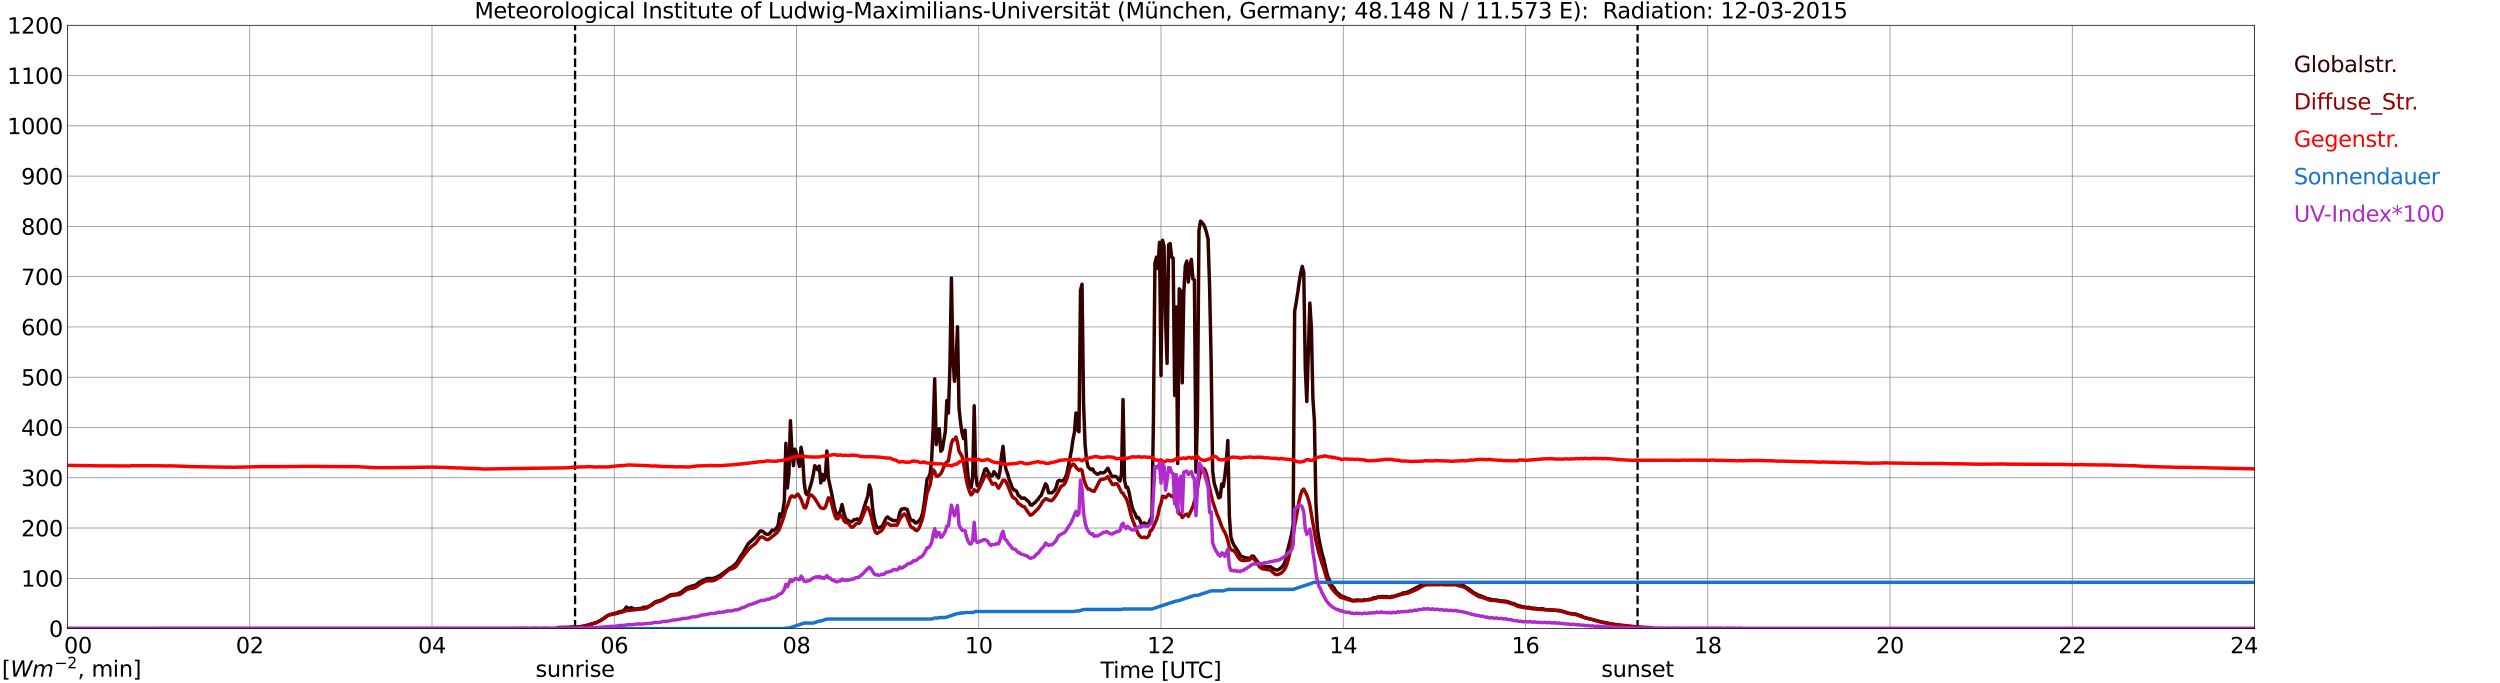 <?xml version="1.0" encoding="utf-8" standalone="no"?>
<!DOCTYPE svg PUBLIC "-//W3C//DTD SVG 1.1//EN"
  "http://www.w3.org/Graphics/SVG/1.1/DTD/svg11.dtd">
<svg xmlns:xlink="http://www.w3.org/1999/xlink" width="1085.4pt" height="296.64pt" viewBox="0 0 1085.4 296.64" xmlns="http://www.w3.org/2000/svg" version="1.1">
 <defs>
  <style type="text/css">*{stroke-linejoin: round; stroke-linecap: butt}</style>
 </defs>
 <g id="figure_1">
  <g id="patch_1">
   <path d="M 0 296.64 
L 1085.4 296.64 
L 1085.4 0 
L 0 0 
z
" style="fill: #ffffff"/>
  </g>
  <g id="axes_1">
   <g id="patch_2">
    <path d="M 29.306 272.909 
L 978.814 272.909 
L 978.814 10.976 
L 29.306 10.976 
z
" style="fill: #ffffff"/>
   </g>
   <g id="patch_3">
    <path d="M 978.814 272.909 
L 978.814 272.909 
L 978.814 10.976 
L 978.814 10.976 
z
" clip-path="url(#p59991920ca)" style="fill: #d3d3d3; opacity: 0.25; stroke: #d3d3d3; stroke-linejoin: miter"/>
   </g>
   <g id="matplotlib.axis_1">
    <g id="xtick_1">
     <g id="line2d_1">
      <path d="M 29.306 272.909 
L 29.306 10.976 
" clip-path="url(#p59991920ca)" style="fill: none; stroke: #808080; stroke-width: 0.3; stroke-linecap: square"/>
     </g>
     <g id="line2d_2"/>
     <g id="text_1">
      <!--    00 -->
      <g transform="translate(18.733 283.627) scale(0.095 -0.095)">
       <defs>
        <path id="DejaVuSans-20" transform="scale(0.016)"/>
        <path id="DejaVuSans-30" d="M 2034 4250 
Q 1547 4250 1301 3770 
Q 1056 3291 1056 2328 
Q 1056 1369 1301 889 
Q 1547 409 2034 409 
Q 2525 409 2770 889 
Q 3016 1369 3016 2328 
Q 3016 3291 2770 3770 
Q 2525 4250 2034 4250 
z
M 2034 4750 
Q 2819 4750 3233 4129 
Q 3647 3509 3647 2328 
Q 3647 1150 3233 529 
Q 2819 -91 2034 -91 
Q 1250 -91 836 529 
Q 422 1150 422 2328 
Q 422 3509 836 4129 
Q 1250 4750 2034 4750 
z
" transform="scale(0.016)"/>
       </defs>
       <use xlink:href="#DejaVuSans-20"/>
       <use xlink:href="#DejaVuSans-20" transform="translate(31.787 0)"/>
       <use xlink:href="#DejaVuSans-20" transform="translate(63.574 0)"/>
       <use xlink:href="#DejaVuSans-30" transform="translate(95.361 0)"/>
       <use xlink:href="#DejaVuSans-30" transform="translate(158.984 0)"/>
      </g>
     </g>
    </g>
    <g id="xtick_2">
     <g id="line2d_3">
      <path d="M 108.431 272.909 
L 108.431 10.976 
" clip-path="url(#p59991920ca)" style="fill: none; stroke: #808080; stroke-width: 0.3; stroke-linecap: square"/>
     </g>
     <g id="line2d_4"/>
     <g id="text_2">
      <!-- 02 -->
      <g transform="translate(102.387 283.627) scale(0.095 -0.095)">
       <defs>
        <path id="DejaVuSans-32" d="M 1228 531 
L 3431 531 
L 3431 0 
L 469 0 
L 469 531 
Q 828 903 1448 1529 
Q 2069 2156 2228 2338 
Q 2531 2678 2651 2914 
Q 2772 3150 2772 3378 
Q 2772 3750 2511 3984 
Q 2250 4219 1831 4219 
Q 1534 4219 1204 4116 
Q 875 4013 500 3803 
L 500 4441 
Q 881 4594 1212 4672 
Q 1544 4750 1819 4750 
Q 2544 4750 2975 4387 
Q 3406 4025 3406 3419 
Q 3406 3131 3298 2873 
Q 3191 2616 2906 2266 
Q 2828 2175 2409 1742 
Q 1991 1309 1228 531 
z
" transform="scale(0.016)"/>
       </defs>
       <use xlink:href="#DejaVuSans-30"/>
       <use xlink:href="#DejaVuSans-32" transform="translate(63.623 0)"/>
      </g>
     </g>
    </g>
    <g id="xtick_3">
     <g id="line2d_5">
      <path d="M 187.557 272.909 
L 187.557 10.976 
" clip-path="url(#p59991920ca)" style="fill: none; stroke: #808080; stroke-width: 0.3; stroke-linecap: square"/>
     </g>
     <g id="line2d_6"/>
     <g id="text_3">
      <!-- 04 -->
      <g transform="translate(181.513 283.627) scale(0.095 -0.095)">
       <defs>
        <path id="DejaVuSans-34" d="M 2419 4116 
L 825 1625 
L 2419 1625 
L 2419 4116 
z
M 2253 4666 
L 3047 4666 
L 3047 1625 
L 3713 1625 
L 3713 1100 
L 3047 1100 
L 3047 0 
L 2419 0 
L 2419 1100 
L 313 1100 
L 313 1709 
L 2253 4666 
z
" transform="scale(0.016)"/>
       </defs>
       <use xlink:href="#DejaVuSans-30"/>
       <use xlink:href="#DejaVuSans-34" transform="translate(63.623 0)"/>
      </g>
     </g>
    </g>
    <g id="xtick_4">
     <g id="line2d_7">
      <path d="M 266.683 272.909 
L 266.683 10.976 
" clip-path="url(#p59991920ca)" style="fill: none; stroke: #808080; stroke-width: 0.3; stroke-linecap: square"/>
     </g>
     <g id="line2d_8"/>
     <g id="text_4">
      <!-- 06 -->
      <g transform="translate(260.638 283.627) scale(0.095 -0.095)">
       <defs>
        <path id="DejaVuSans-36" d="M 2113 2584 
Q 1688 2584 1439 2293 
Q 1191 2003 1191 1497 
Q 1191 994 1439 701 
Q 1688 409 2113 409 
Q 2538 409 2786 701 
Q 3034 994 3034 1497 
Q 3034 2003 2786 2293 
Q 2538 2584 2113 2584 
z
M 3366 4563 
L 3366 3988 
Q 3128 4100 2886 4159 
Q 2644 4219 2406 4219 
Q 1781 4219 1451 3797 
Q 1122 3375 1075 2522 
Q 1259 2794 1537 2939 
Q 1816 3084 2150 3084 
Q 2853 3084 3261 2657 
Q 3669 2231 3669 1497 
Q 3669 778 3244 343 
Q 2819 -91 2113 -91 
Q 1303 -91 875 529 
Q 447 1150 447 2328 
Q 447 3434 972 4092 
Q 1497 4750 2381 4750 
Q 2619 4750 2861 4703 
Q 3103 4656 3366 4563 
z
" transform="scale(0.016)"/>
       </defs>
       <use xlink:href="#DejaVuSans-30"/>
       <use xlink:href="#DejaVuSans-36" transform="translate(63.623 0)"/>
      </g>
     </g>
    </g>
    <g id="xtick_5">
     <g id="line2d_9">
      <path d="M 345.808 272.909 
L 345.808 10.976 
" clip-path="url(#p59991920ca)" style="fill: none; stroke: #808080; stroke-width: 0.3; stroke-linecap: square"/>
     </g>
     <g id="line2d_10"/>
     <g id="text_5">
      <!-- 08 -->
      <g transform="translate(339.764 283.627) scale(0.095 -0.095)">
       <defs>
        <path id="DejaVuSans-38" d="M 2034 2216 
Q 1584 2216 1326 1975 
Q 1069 1734 1069 1313 
Q 1069 891 1326 650 
Q 1584 409 2034 409 
Q 2484 409 2743 651 
Q 3003 894 3003 1313 
Q 3003 1734 2745 1975 
Q 2488 2216 2034 2216 
z
M 1403 2484 
Q 997 2584 770 2862 
Q 544 3141 544 3541 
Q 544 4100 942 4425 
Q 1341 4750 2034 4750 
Q 2731 4750 3128 4425 
Q 3525 4100 3525 3541 
Q 3525 3141 3298 2862 
Q 3072 2584 2669 2484 
Q 3125 2378 3379 2068 
Q 3634 1759 3634 1313 
Q 3634 634 3220 271 
Q 2806 -91 2034 -91 
Q 1263 -91 848 271 
Q 434 634 434 1313 
Q 434 1759 690 2068 
Q 947 2378 1403 2484 
z
M 1172 3481 
Q 1172 3119 1398 2916 
Q 1625 2713 2034 2713 
Q 2441 2713 2670 2916 
Q 2900 3119 2900 3481 
Q 2900 3844 2670 4047 
Q 2441 4250 2034 4250 
Q 1625 4250 1398 4047 
Q 1172 3844 1172 3481 
z
" transform="scale(0.016)"/>
       </defs>
       <use xlink:href="#DejaVuSans-30"/>
       <use xlink:href="#DejaVuSans-38" transform="translate(63.623 0)"/>
      </g>
     </g>
    </g>
    <g id="xtick_6">
     <g id="line2d_11">
      <path d="M 424.934 272.909 
L 424.934 10.976 
" clip-path="url(#p59991920ca)" style="fill: none; stroke: #808080; stroke-width: 0.3; stroke-linecap: square"/>
     </g>
     <g id="line2d_12"/>
     <g id="text_6">
      <!-- 10 -->
      <g transform="translate(418.89 283.627) scale(0.095 -0.095)">
       <defs>
        <path id="DejaVuSans-31" d="M 794 531 
L 1825 531 
L 1825 4091 
L 703 3866 
L 703 4441 
L 1819 4666 
L 2450 4666 
L 2450 531 
L 3481 531 
L 3481 0 
L 794 0 
L 794 531 
z
" transform="scale(0.016)"/>
       </defs>
       <use xlink:href="#DejaVuSans-31"/>
       <use xlink:href="#DejaVuSans-30" transform="translate(63.623 0)"/>
      </g>
     </g>
    </g>
    <g id="xtick_7">
     <g id="line2d_13">
      <path d="M 504.06 272.909 
L 504.06 10.976 
" clip-path="url(#p59991920ca)" style="fill: none; stroke: #808080; stroke-width: 0.3; stroke-linecap: square"/>
     </g>
     <g id="line2d_14"/>
     <g id="text_7">
      <!-- 12 -->
      <g transform="translate(498.015 283.627) scale(0.095 -0.095)">
       <use xlink:href="#DejaVuSans-31"/>
       <use xlink:href="#DejaVuSans-32" transform="translate(63.623 0)"/>
      </g>
     </g>
    </g>
    <g id="xtick_8">
     <g id="line2d_15">
      <path d="M 583.185 272.909 
L 583.185 10.976 
" clip-path="url(#p59991920ca)" style="fill: none; stroke: #808080; stroke-width: 0.3; stroke-linecap: square"/>
     </g>
     <g id="line2d_16"/>
     <g id="text_8">
      <!-- 14 -->
      <g transform="translate(577.141 283.627) scale(0.095 -0.095)">
       <use xlink:href="#DejaVuSans-31"/>
       <use xlink:href="#DejaVuSans-34" transform="translate(63.623 0)"/>
      </g>
     </g>
    </g>
    <g id="xtick_9">
     <g id="line2d_17">
      <path d="M 662.311 272.909 
L 662.311 10.976 
" clip-path="url(#p59991920ca)" style="fill: none; stroke: #808080; stroke-width: 0.3; stroke-linecap: square"/>
     </g>
     <g id="line2d_18"/>
     <g id="text_9">
      <!-- 16 -->
      <g transform="translate(656.267 283.627) scale(0.095 -0.095)">
       <use xlink:href="#DejaVuSans-31"/>
       <use xlink:href="#DejaVuSans-36" transform="translate(63.623 0)"/>
      </g>
     </g>
    </g>
    <g id="xtick_10">
     <g id="line2d_19">
      <path d="M 741.437 272.909 
L 741.437 10.976 
" clip-path="url(#p59991920ca)" style="fill: none; stroke: #808080; stroke-width: 0.3; stroke-linecap: square"/>
     </g>
     <g id="line2d_20"/>
     <g id="text_10">
      <!-- 18 -->
      <g transform="translate(735.392 283.627) scale(0.095 -0.095)">
       <use xlink:href="#DejaVuSans-31"/>
       <use xlink:href="#DejaVuSans-38" transform="translate(63.623 0)"/>
      </g>
     </g>
    </g>
    <g id="xtick_11">
     <g id="line2d_21">
      <path d="M 820.562 272.909 
L 820.562 10.976 
" clip-path="url(#p59991920ca)" style="fill: none; stroke: #808080; stroke-width: 0.3; stroke-linecap: square"/>
     </g>
     <g id="line2d_22"/>
     <g id="text_11">
      <!-- 20 -->
      <g transform="translate(814.518 283.627) scale(0.095 -0.095)">
       <use xlink:href="#DejaVuSans-32"/>
       <use xlink:href="#DejaVuSans-30" transform="translate(63.623 0)"/>
      </g>
     </g>
    </g>
    <g id="xtick_12">
     <g id="line2d_23">
      <path d="M 899.688 272.909 
L 899.688 10.976 
" clip-path="url(#p59991920ca)" style="fill: none; stroke: #808080; stroke-width: 0.3; stroke-linecap: square"/>
     </g>
     <g id="line2d_24"/>
     <g id="text_12">
      <!-- 22 -->
      <g transform="translate(893.644 283.627) scale(0.095 -0.095)">
       <use xlink:href="#DejaVuSans-32"/>
       <use xlink:href="#DejaVuSans-32" transform="translate(63.623 0)"/>
      </g>
     </g>
    </g>
    <g id="xtick_13">
     <g id="line2d_25">
      <path d="M 978.814 272.909 
L 978.814 10.976 
" clip-path="url(#p59991920ca)" style="fill: none; stroke: #808080; stroke-width: 0.3; stroke-linecap: square"/>
     </g>
     <g id="line2d_26"/>
     <g id="text_13">
      <!-- 24    -->
      <g transform="translate(968.241 283.627) scale(0.095 -0.095)">
       <use xlink:href="#DejaVuSans-32"/>
       <use xlink:href="#DejaVuSans-34" transform="translate(63.623 0)"/>
       <use xlink:href="#DejaVuSans-20" transform="translate(127.246 0)"/>
       <use xlink:href="#DejaVuSans-20" transform="translate(159.033 0)"/>
       <use xlink:href="#DejaVuSans-20" transform="translate(190.82 0)"/>
      </g>
     </g>
    </g>
    <g id="text_14">
     <!-- Time [UTC] -->
     <g transform="translate(477.806 294.322) scale(0.095 -0.095)">
      <defs>
       <path id="DejaVuSans-54" d="M -19 4666 
L 3928 4666 
L 3928 4134 
L 2272 4134 
L 2272 0 
L 1638 0 
L 1638 4134 
L -19 4134 
L -19 4666 
z
" transform="scale(0.016)"/>
       <path id="DejaVuSans-69" d="M 603 3500 
L 1178 3500 
L 1178 0 
L 603 0 
L 603 3500 
z
M 603 4863 
L 1178 4863 
L 1178 4134 
L 603 4134 
L 603 4863 
z
" transform="scale(0.016)"/>
       <path id="DejaVuSans-6d" d="M 3328 2828 
Q 3544 3216 3844 3400 
Q 4144 3584 4550 3584 
Q 5097 3584 5394 3201 
Q 5691 2819 5691 2113 
L 5691 0 
L 5113 0 
L 5113 2094 
Q 5113 2597 4934 2840 
Q 4756 3084 4391 3084 
Q 3944 3084 3684 2787 
Q 3425 2491 3425 1978 
L 3425 0 
L 2847 0 
L 2847 2094 
Q 2847 2600 2669 2842 
Q 2491 3084 2119 3084 
Q 1678 3084 1418 2786 
Q 1159 2488 1159 1978 
L 1159 0 
L 581 0 
L 581 3500 
L 1159 3500 
L 1159 2956 
Q 1356 3278 1631 3431 
Q 1906 3584 2284 3584 
Q 2666 3584 2933 3390 
Q 3200 3197 3328 2828 
z
" transform="scale(0.016)"/>
       <path id="DejaVuSans-65" d="M 3597 1894 
L 3597 1613 
L 953 1613 
Q 991 1019 1311 708 
Q 1631 397 2203 397 
Q 2534 397 2845 478 
Q 3156 559 3463 722 
L 3463 178 
Q 3153 47 2828 -22 
Q 2503 -91 2169 -91 
Q 1331 -91 842 396 
Q 353 884 353 1716 
Q 353 2575 817 3079 
Q 1281 3584 2069 3584 
Q 2775 3584 3186 3129 
Q 3597 2675 3597 1894 
z
M 3022 2063 
Q 3016 2534 2758 2815 
Q 2500 3097 2075 3097 
Q 1594 3097 1305 2825 
Q 1016 2553 972 2059 
L 3022 2063 
z
" transform="scale(0.016)"/>
       <path id="DejaVuSans-5b" d="M 550 4863 
L 1875 4863 
L 1875 4416 
L 1125 4416 
L 1125 -397 
L 1875 -397 
L 1875 -844 
L 550 -844 
L 550 4863 
z
" transform="scale(0.016)"/>
       <path id="DejaVuSans-55" d="M 556 4666 
L 1191 4666 
L 1191 1831 
Q 1191 1081 1462 751 
Q 1734 422 2344 422 
Q 2950 422 3222 751 
Q 3494 1081 3494 1831 
L 3494 4666 
L 4128 4666 
L 4128 1753 
Q 4128 841 3676 375 
Q 3225 -91 2344 -91 
Q 1459 -91 1007 375 
Q 556 841 556 1753 
L 556 4666 
z
" transform="scale(0.016)"/>
       <path id="DejaVuSans-43" d="M 4122 4306 
L 4122 3641 
Q 3803 3938 3442 4084 
Q 3081 4231 2675 4231 
Q 1875 4231 1450 3742 
Q 1025 3253 1025 2328 
Q 1025 1406 1450 917 
Q 1875 428 2675 428 
Q 3081 428 3442 575 
Q 3803 722 4122 1019 
L 4122 359 
Q 3791 134 3420 21 
Q 3050 -91 2638 -91 
Q 1578 -91 968 557 
Q 359 1206 359 2328 
Q 359 3453 968 4101 
Q 1578 4750 2638 4750 
Q 3056 4750 3426 4639 
Q 3797 4528 4122 4306 
z
" transform="scale(0.016)"/>
       <path id="DejaVuSans-5d" d="M 1947 4863 
L 1947 -844 
L 622 -844 
L 622 -397 
L 1369 -397 
L 1369 4416 
L 622 4416 
L 622 4863 
L 1947 4863 
z
" transform="scale(0.016)"/>
      </defs>
      <use xlink:href="#DejaVuSans-54"/>
      <use xlink:href="#DejaVuSans-69" transform="translate(57.959 0)"/>
      <use xlink:href="#DejaVuSans-6d" transform="translate(85.742 0)"/>
      <use xlink:href="#DejaVuSans-65" transform="translate(183.154 0)"/>
      <use xlink:href="#DejaVuSans-20" transform="translate(244.678 0)"/>
      <use xlink:href="#DejaVuSans-5b" transform="translate(276.465 0)"/>
      <use xlink:href="#DejaVuSans-55" transform="translate(315.479 0)"/>
      <use xlink:href="#DejaVuSans-54" transform="translate(388.672 0)"/>
      <use xlink:href="#DejaVuSans-43" transform="translate(443.881 0)"/>
      <use xlink:href="#DejaVuSans-5d" transform="translate(513.705 0)"/>
     </g>
    </g>
   </g>
   <g id="matplotlib.axis_2">
    <g id="ytick_1">
     <g id="line2d_27">
      <path d="M 29.306 272.909 
L 978.814 272.909 
" clip-path="url(#p59991920ca)" style="fill: none; stroke: #808080; stroke-width: 0.3; stroke-linecap: square"/>
     </g>
     <g id="line2d_28"/>
     <g id="text_15">
      <!-- 0 -->
      <g transform="translate(21.261 276.518) scale(0.095 -0.095)">
       <use xlink:href="#DejaVuSans-30"/>
      </g>
     </g>
    </g>
    <g id="ytick_2">
     <g id="line2d_29">
      <path d="M 29.306 251.081 
L 978.814 251.081 
" clip-path="url(#p59991920ca)" style="fill: none; stroke: #808080; stroke-width: 0.3; stroke-linecap: square"/>
     </g>
     <g id="line2d_30"/>
     <g id="text_16">
      <!-- 100 -->
      <g transform="translate(9.173 254.69) scale(0.095 -0.095)">
       <use xlink:href="#DejaVuSans-31"/>
       <use xlink:href="#DejaVuSans-30" transform="translate(63.623 0)"/>
       <use xlink:href="#DejaVuSans-30" transform="translate(127.246 0)"/>
      </g>
     </g>
    </g>
    <g id="ytick_3">
     <g id="line2d_31">
      <path d="M 29.306 229.253 
L 978.814 229.253 
" clip-path="url(#p59991920ca)" style="fill: none; stroke: #808080; stroke-width: 0.3; stroke-linecap: square"/>
     </g>
     <g id="line2d_32"/>
     <g id="text_17">
      <!-- 200 -->
      <g transform="translate(9.173 232.863) scale(0.095 -0.095)">
       <use xlink:href="#DejaVuSans-32"/>
       <use xlink:href="#DejaVuSans-30" transform="translate(63.623 0)"/>
       <use xlink:href="#DejaVuSans-30" transform="translate(127.246 0)"/>
      </g>
     </g>
    </g>
    <g id="ytick_4">
     <g id="line2d_33">
      <path d="M 29.306 207.426 
L 978.814 207.426 
" clip-path="url(#p59991920ca)" style="fill: none; stroke: #808080; stroke-width: 0.3; stroke-linecap: square"/>
     </g>
     <g id="line2d_34"/>
     <g id="text_18">
      <!-- 300 -->
      <g transform="translate(9.173 211.035) scale(0.095 -0.095)">
       <defs>
        <path id="DejaVuSans-33" d="M 2597 2516 
Q 3050 2419 3304 2112 
Q 3559 1806 3559 1356 
Q 3559 666 3084 287 
Q 2609 -91 1734 -91 
Q 1441 -91 1130 -33 
Q 819 25 488 141 
L 488 750 
Q 750 597 1062 519 
Q 1375 441 1716 441 
Q 2309 441 2620 675 
Q 2931 909 2931 1356 
Q 2931 1769 2642 2001 
Q 2353 2234 1838 2234 
L 1294 2234 
L 1294 2753 
L 1863 2753 
Q 2328 2753 2575 2939 
Q 2822 3125 2822 3475 
Q 2822 3834 2567 4026 
Q 2313 4219 1838 4219 
Q 1578 4219 1281 4162 
Q 984 4106 628 3988 
L 628 4550 
Q 988 4650 1302 4700 
Q 1616 4750 1894 4750 
Q 2613 4750 3031 4423 
Q 3450 4097 3450 3541 
Q 3450 3153 3228 2886 
Q 3006 2619 2597 2516 
z
" transform="scale(0.016)"/>
       </defs>
       <use xlink:href="#DejaVuSans-33"/>
       <use xlink:href="#DejaVuSans-30" transform="translate(63.623 0)"/>
       <use xlink:href="#DejaVuSans-30" transform="translate(127.246 0)"/>
      </g>
     </g>
    </g>
    <g id="ytick_5">
     <g id="line2d_35">
      <path d="M 29.306 185.598 
L 978.814 185.598 
" clip-path="url(#p59991920ca)" style="fill: none; stroke: #808080; stroke-width: 0.3; stroke-linecap: square"/>
     </g>
     <g id="line2d_36"/>
     <g id="text_19">
      <!-- 400 -->
      <g transform="translate(9.173 189.207) scale(0.095 -0.095)">
       <use xlink:href="#DejaVuSans-34"/>
       <use xlink:href="#DejaVuSans-30" transform="translate(63.623 0)"/>
       <use xlink:href="#DejaVuSans-30" transform="translate(127.246 0)"/>
      </g>
     </g>
    </g>
    <g id="ytick_6">
     <g id="line2d_37">
      <path d="M 29.306 163.77 
L 978.814 163.77 
" clip-path="url(#p59991920ca)" style="fill: none; stroke: #808080; stroke-width: 0.3; stroke-linecap: square"/>
     </g>
     <g id="line2d_38"/>
     <g id="text_20">
      <!-- 500 -->
      <g transform="translate(9.173 167.379) scale(0.095 -0.095)">
       <defs>
        <path id="DejaVuSans-35" d="M 691 4666 
L 3169 4666 
L 3169 4134 
L 1269 4134 
L 1269 2991 
Q 1406 3038 1543 3061 
Q 1681 3084 1819 3084 
Q 2600 3084 3056 2656 
Q 3513 2228 3513 1497 
Q 3513 744 3044 326 
Q 2575 -91 1722 -91 
Q 1428 -91 1123 -41 
Q 819 9 494 109 
L 494 744 
Q 775 591 1075 516 
Q 1375 441 1709 441 
Q 2250 441 2565 725 
Q 2881 1009 2881 1497 
Q 2881 1984 2565 2268 
Q 2250 2553 1709 2553 
Q 1456 2553 1204 2497 
Q 953 2441 691 2322 
L 691 4666 
z
" transform="scale(0.016)"/>
       </defs>
       <use xlink:href="#DejaVuSans-35"/>
       <use xlink:href="#DejaVuSans-30" transform="translate(63.623 0)"/>
       <use xlink:href="#DejaVuSans-30" transform="translate(127.246 0)"/>
      </g>
     </g>
    </g>
    <g id="ytick_7">
     <g id="line2d_39">
      <path d="M 29.306 141.942 
L 978.814 141.942 
" clip-path="url(#p59991920ca)" style="fill: none; stroke: #808080; stroke-width: 0.3; stroke-linecap: square"/>
     </g>
     <g id="line2d_40"/>
     <g id="text_21">
      <!-- 600 -->
      <g transform="translate(9.173 145.551) scale(0.095 -0.095)">
       <use xlink:href="#DejaVuSans-36"/>
       <use xlink:href="#DejaVuSans-30" transform="translate(63.623 0)"/>
       <use xlink:href="#DejaVuSans-30" transform="translate(127.246 0)"/>
      </g>
     </g>
    </g>
    <g id="ytick_8">
     <g id="line2d_41">
      <path d="M 29.306 120.114 
L 978.814 120.114 
" clip-path="url(#p59991920ca)" style="fill: none; stroke: #808080; stroke-width: 0.3; stroke-linecap: square"/>
     </g>
     <g id="line2d_42"/>
     <g id="text_22">
      <!-- 700 -->
      <g transform="translate(9.173 123.724) scale(0.095 -0.095)">
       <defs>
        <path id="DejaVuSans-37" d="M 525 4666 
L 3525 4666 
L 3525 4397 
L 1831 0 
L 1172 0 
L 2766 4134 
L 525 4134 
L 525 4666 
z
" transform="scale(0.016)"/>
       </defs>
       <use xlink:href="#DejaVuSans-37"/>
       <use xlink:href="#DejaVuSans-30" transform="translate(63.623 0)"/>
       <use xlink:href="#DejaVuSans-30" transform="translate(127.246 0)"/>
      </g>
     </g>
    </g>
    <g id="ytick_9">
     <g id="line2d_43">
      <path d="M 29.306 98.287 
L 978.814 98.287 
" clip-path="url(#p59991920ca)" style="fill: none; stroke: #808080; stroke-width: 0.3; stroke-linecap: square"/>
     </g>
     <g id="line2d_44"/>
     <g id="text_23">
      <!-- 800 -->
      <g transform="translate(9.173 101.896) scale(0.095 -0.095)">
       <use xlink:href="#DejaVuSans-38"/>
       <use xlink:href="#DejaVuSans-30" transform="translate(63.623 0)"/>
       <use xlink:href="#DejaVuSans-30" transform="translate(127.246 0)"/>
      </g>
     </g>
    </g>
    <g id="ytick_10">
     <g id="line2d_45">
      <path d="M 29.306 76.459 
L 978.814 76.459 
" clip-path="url(#p59991920ca)" style="fill: none; stroke: #808080; stroke-width: 0.3; stroke-linecap: square"/>
     </g>
     <g id="line2d_46"/>
     <g id="text_24">
      <!-- 900 -->
      <g transform="translate(9.173 80.068) scale(0.095 -0.095)">
       <defs>
        <path id="DejaVuSans-39" d="M 703 97 
L 703 672 
Q 941 559 1184 500 
Q 1428 441 1663 441 
Q 2288 441 2617 861 
Q 2947 1281 2994 2138 
Q 2813 1869 2534 1725 
Q 2256 1581 1919 1581 
Q 1219 1581 811 2004 
Q 403 2428 403 3163 
Q 403 3881 828 4315 
Q 1253 4750 1959 4750 
Q 2769 4750 3195 4129 
Q 3622 3509 3622 2328 
Q 3622 1225 3098 567 
Q 2575 -91 1691 -91 
Q 1453 -91 1209 -44 
Q 966 3 703 97 
z
M 1959 2075 
Q 2384 2075 2632 2365 
Q 2881 2656 2881 3163 
Q 2881 3666 2632 3958 
Q 2384 4250 1959 4250 
Q 1534 4250 1286 3958 
Q 1038 3666 1038 3163 
Q 1038 2656 1286 2365 
Q 1534 2075 1959 2075 
z
" transform="scale(0.016)"/>
       </defs>
       <use xlink:href="#DejaVuSans-39"/>
       <use xlink:href="#DejaVuSans-30" transform="translate(63.623 0)"/>
       <use xlink:href="#DejaVuSans-30" transform="translate(127.246 0)"/>
      </g>
     </g>
    </g>
    <g id="ytick_11">
     <g id="line2d_47">
      <path d="M 29.306 54.631 
L 978.814 54.631 
" clip-path="url(#p59991920ca)" style="fill: none; stroke: #808080; stroke-width: 0.3; stroke-linecap: square"/>
     </g>
     <g id="line2d_48"/>
     <g id="text_25">
      <!-- 1000 -->
      <g transform="translate(3.128 58.24) scale(0.095 -0.095)">
       <use xlink:href="#DejaVuSans-31"/>
       <use xlink:href="#DejaVuSans-30" transform="translate(63.623 0)"/>
       <use xlink:href="#DejaVuSans-30" transform="translate(127.246 0)"/>
       <use xlink:href="#DejaVuSans-30" transform="translate(190.869 0)"/>
      </g>
     </g>
    </g>
    <g id="ytick_12">
     <g id="line2d_49">
      <path d="M 29.306 32.803 
L 978.814 32.803 
" clip-path="url(#p59991920ca)" style="fill: none; stroke: #808080; stroke-width: 0.3; stroke-linecap: square"/>
     </g>
     <g id="line2d_50"/>
     <g id="text_26">
      <!-- 1100 -->
      <g transform="translate(3.128 36.413) scale(0.095 -0.095)">
       <use xlink:href="#DejaVuSans-31"/>
       <use xlink:href="#DejaVuSans-31" transform="translate(63.623 0)"/>
       <use xlink:href="#DejaVuSans-30" transform="translate(127.246 0)"/>
       <use xlink:href="#DejaVuSans-30" transform="translate(190.869 0)"/>
      </g>
     </g>
    </g>
    <g id="ytick_13">
     <g id="line2d_51">
      <path d="M 29.306 10.976 
L 978.814 10.976 
" clip-path="url(#p59991920ca)" style="fill: none; stroke: #808080; stroke-width: 0.3; stroke-linecap: square"/>
     </g>
     <g id="line2d_52"/>
     <g id="text_27">
      <!-- 1200 -->
      <g transform="translate(3.128 14.585) scale(0.095 -0.095)">
       <use xlink:href="#DejaVuSans-31"/>
       <use xlink:href="#DejaVuSans-32" transform="translate(63.623 0)"/>
       <use xlink:href="#DejaVuSans-30" transform="translate(127.246 0)"/>
       <use xlink:href="#DejaVuSans-30" transform="translate(190.869 0)"/>
      </g>
     </g>
    </g>
   </g>
   <g id="line2d_53">
    <path d="M 249.671 272.909 
L 249.671 10.976 
" clip-path="url(#p59991920ca)" style="fill: none; stroke-dasharray: 3.7,1.6; stroke-dashoffset: 0; stroke: #000000"/>
   </g>
   <g id="line2d_54">
    <path d="M 710.973 272.909 
L 710.973 10.976 
" clip-path="url(#p59991920ca)" style="fill: none; stroke-dasharray: 3.7,1.6; stroke-dashoffset: 0; stroke: #000000"/>
   </g>
   <g id="line2d_55">
    <path d="M 29.306 272.909 
L 241.626 272.909 
L 242.286 272.592 
L 243.604 272.531 
L 244.264 272.413 
L 246.901 272.472 
L 247.561 272.265 
L 248.22 272.324 
L 249.539 272.237 
L 250.198 272.324 
L 250.858 272.178 
L 251.517 272.206 
L 254.814 271.584 
L 256.133 271.141 
L 258.77 270.399 
L 262.067 268.593 
L 263.386 267.498 
L 264.045 267.17 
L 264.705 266.993 
L 265.364 266.638 
L 266.023 266.579 
L 266.683 266.312 
L 267.342 266.223 
L 268.661 265.662 
L 269.32 265.572 
L 270.639 265.158 
L 271.298 264.505 
L 271.958 263.529 
L 273.277 264.536 
L 273.936 263.765 
L 274.595 264.031 
L 275.255 264.418 
L 278.552 264.121 
L 279.211 263.706 
L 279.87 263.617 
L 280.53 263.647 
L 281.189 263.468 
L 282.508 262.787 
L 284.486 261.277 
L 286.464 260.685 
L 287.124 260.508 
L 289.102 259.441 
L 291.08 258.256 
L 292.399 258.048 
L 293.717 257.961 
L 295.696 257.132 
L 297.674 255.562 
L 298.333 255.148 
L 300.971 254.288 
L 301.63 254.139 
L 302.289 253.814 
L 303.608 252.777 
L 304.927 252.096 
L 306.905 251.238 
L 307.564 251.149 
L 308.883 251.177 
L 309.543 251.118 
L 310.861 250.703 
L 312.18 249.994 
L 312.839 249.697 
L 314.158 248.691 
L 316.796 246.676 
L 317.455 246.379 
L 318.114 245.936 
L 319.433 244.782 
L 320.093 243.98 
L 321.411 241.73 
L 322.73 239.805 
L 324.708 236.251 
L 325.368 235.54 
L 327.346 233.822 
L 328.665 232.37 
L 329.983 230.594 
L 330.643 230.476 
L 331.302 230.772 
L 331.961 231.482 
L 332.621 231.868 
L 333.28 232.017 
L 333.94 231.838 
L 334.599 231.098 
L 335.258 230.15 
L 335.918 230.386 
L 336.577 229.884 
L 337.236 229.114 
L 337.896 227.752 
L 338.555 223.072 
L 339.215 224.257 
L 339.874 222.035 
L 340.533 217.444 
L 341.193 192.447 
L 341.852 211.846 
L 342.512 205.716 
L 343.171 182.675 
L 343.83 196.505 
L 344.49 202.191 
L 345.149 194.995 
L 345.808 196.861 
L 347.127 202.516 
L 347.787 194.196 
L 348.446 198.046 
L 349.105 209.18 
L 349.765 214.039 
L 350.424 214.808 
L 351.083 213.563 
L 352.402 209.18 
L 353.062 206.131 
L 353.721 202.191 
L 354.38 202.785 
L 355.04 203.999 
L 355.699 202.34 
L 356.359 209.685 
L 357.018 205.952 
L 357.677 208.499 
L 358.337 206.93 
L 358.996 195.824 
L 359.655 207.729 
L 360.974 213.742 
L 362.293 220.583 
L 362.952 222.598 
L 363.612 223.515 
L 364.271 223.041 
L 364.93 221.651 
L 365.59 219.044 
L 366.249 222.183 
L 366.909 224.552 
L 367.568 225.826 
L 368.227 225.855 
L 368.887 226.389 
L 369.546 226.625 
L 370.206 226.182 
L 370.865 225.588 
L 371.524 225.588 
L 372.184 225.294 
L 372.843 225.885 
L 373.502 225.322 
L 374.162 223.576 
L 375.481 219.311 
L 376.799 215.163 
L 377.459 210.543 
L 378.118 212.736 
L 378.777 220.199 
L 379.437 224.523 
L 380.096 227.485 
L 380.756 228.937 
L 381.415 229.262 
L 382.734 228.668 
L 383.393 227.841 
L 384.712 224.879 
L 385.371 224.434 
L 386.031 225.025 
L 387.349 225.826 
L 388.009 226.034 
L 388.668 225.975 
L 389.328 226.182 
L 389.987 225.588 
L 390.646 222.509 
L 391.306 221.146 
L 392.624 220.762 
L 393.943 221.236 
L 394.603 223.635 
L 395.262 225.529 
L 395.921 226.003 
L 396.581 225.975 
L 397.24 226.922 
L 397.899 227.04 
L 399.218 225.885 
L 399.878 224.848 
L 400.537 222.775 
L 401.196 218.837 
L 402.515 207.967 
L 403.175 207.255 
L 403.834 205.537 
L 404.493 199.495 
L 405.153 185.192 
L 405.812 164.488 
L 406.471 193.039 
L 407.131 188.776 
L 407.79 186.109 
L 408.45 195.914 
L 409.109 195.202 
L 410.428 187.294 
L 411.087 173.878 
L 411.746 179.357 
L 412.406 159.631 
L 413.065 120.715 
L 413.725 155.397 
L 414.384 165.525 
L 415.043 157.914 
L 415.703 141.861 
L 416.362 177.135 
L 417.022 183.474 
L 417.681 187.946 
L 418.34 190.433 
L 419 186.761 
L 419.659 199.644 
L 420.318 207.078 
L 420.978 210.337 
L 421.637 211.787 
L 422.297 207.375 
L 422.956 176.157 
L 423.615 205.924 
L 424.275 210.929 
L 424.934 210.957 
L 425.593 210.13 
L 427.572 203.82 
L 428.231 203.466 
L 429.55 205.806 
L 430.209 206.753 
L 430.869 206.487 
L 431.528 204.769 
L 433.506 207.522 
L 434.165 204.413 
L 434.825 197.839 
L 435.484 193.781 
L 436.144 201.126 
L 436.803 203.968 
L 437.462 205.716 
L 438.122 208.233 
L 438.781 209.774 
L 439.44 211.669 
L 440.1 212.675 
L 440.759 212.824 
L 441.419 213.387 
L 442.078 215.046 
L 442.737 215.489 
L 443.397 216.259 
L 444.056 216.29 
L 444.716 216.2 
L 446.694 217.888 
L 447.353 219.162 
L 448.012 219.37 
L 448.672 218.658 
L 449.331 218.274 
L 449.991 217.444 
L 450.65 216.881 
L 451.309 215.786 
L 451.969 215.194 
L 453.947 210.04 
L 454.606 211.106 
L 455.266 213.919 
L 456.584 213.978 
L 457.244 213.535 
L 457.903 212.854 
L 458.563 211.492 
L 459.222 209.004 
L 459.881 208.558 
L 460.541 208.766 
L 461.2 208.796 
L 461.859 208.499 
L 462.519 207.255 
L 463.178 205.657 
L 465.156 195.617 
L 465.816 190.967 
L 466.475 187.739 
L 467.134 179.298 
L 467.794 186.672 
L 468.453 187.442 
L 469.113 126.045 
L 469.772 123.41 
L 470.431 174.826 
L 471.091 193.01 
L 471.75 199.851 
L 472.409 202.695 
L 473.069 203.405 
L 473.728 203.94 
L 474.388 203.584 
L 475.047 204.887 
L 476.366 205.893 
L 477.025 205.716 
L 477.685 205.184 
L 478.344 205.33 
L 479.003 205.302 
L 479.663 204.946 
L 480.981 203.287 
L 482.3 206.013 
L 482.96 207.02 
L 483.619 206.812 
L 484.278 206.782 
L 484.938 207.196 
L 485.597 208.205 
L 486.256 208.886 
L 486.916 205.716 
L 487.575 173.492 
L 488.235 208.589 
L 488.894 211.579 
L 489.553 211.579 
L 490.213 213.801 
L 490.872 217.296 
L 491.532 220.169 
L 492.191 221.945 
L 492.85 223.072 
L 493.51 224.879 
L 494.169 224.641 
L 494.828 225.647 
L 495.488 227.485 
L 496.147 227.485 
L 496.807 226.981 
L 497.466 227.603 
L 498.125 227.514 
L 498.785 227.158 
L 499.444 225.501 
L 500.103 224.464 
L 500.763 183.029 
L 501.422 114.317 
L 502.082 111.652 
L 502.741 116.598 
L 503.4 105.195 
L 504.06 163.008 
L 504.719 104.307 
L 505.379 106.854 
L 506.038 139.432 
L 506.697 157.765 
L 507.357 106.263 
L 508.016 105.699 
L 508.675 111.652 
L 509.335 112.038 
L 509.994 171.715 
L 510.654 133.244 
L 511.313 201.244 
L 511.972 125.395 
L 512.632 126.342 
L 513.291 166.206 
L 513.95 127.082 
L 514.61 115.354 
L 515.269 113.341 
L 515.929 122.463 
L 516.588 115.384 
L 517.247 112.63 
L 517.907 121.101 
L 518.566 121.544 
L 519.226 205.005 
L 519.885 181.37 
L 520.544 100.013 
L 521.204 96.014 
L 521.863 96.637 
L 522.522 97.466 
L 523.182 98.859 
L 523.841 101.05 
L 524.501 103.805 
L 525.16 124.655 
L 525.819 156.759 
L 526.479 204.383 
L 527.138 209.685 
L 529.116 216.141 
L 529.776 215.816 
L 530.435 210.099 
L 531.094 211.254 
L 531.754 206.812 
L 532.413 200.919 
L 533.073 191.262 
L 533.732 223.991 
L 534.391 233.112 
L 535.051 235.245 
L 535.71 236.666 
L 537.688 239.597 
L 538.348 240.901 
L 539.007 241.494 
L 540.326 242.055 
L 542.304 242.411 
L 542.963 242.086 
L 543.623 241.405 
L 544.282 241.523 
L 544.941 242.559 
L 545.601 243.299 
L 546.26 244.367 
L 546.919 245.107 
L 548.238 245.877 
L 548.898 245.877 
L 550.216 246.085 
L 550.876 245.936 
L 551.535 246.054 
L 553.513 247.298 
L 554.173 247.475 
L 554.832 247.475 
L 556.151 246.499 
L 556.81 245.906 
L 557.47 244.93 
L 558.129 243.123 
L 558.788 239.746 
L 560.107 234.682 
L 560.766 231.838 
L 561.426 227.841 
L 562.085 135.315 
L 563.404 127.23 
L 564.063 122.374 
L 564.723 118.495 
L 565.382 115.651 
L 566.042 118.257 
L 566.701 159.928 
L 567.36 174.322 
L 568.679 131.585 
L 569.338 141.892 
L 569.998 172.929 
L 570.657 182.703 
L 571.317 218.571 
L 571.976 229.736 
L 572.635 234.06 
L 573.954 240.25 
L 574.613 242.411 
L 575.932 248.305 
L 576.592 250.616 
L 578.57 254.674 
L 579.229 255.235 
L 579.889 256.569 
L 580.548 257.308 
L 582.526 258.819 
L 583.185 259.144 
L 583.845 259.205 
L 584.504 259.679 
L 585.823 260.004 
L 586.482 260.419 
L 587.142 260.626 
L 587.801 260.685 
L 588.46 260.596 
L 589.12 260.388 
L 589.779 260.596 
L 590.439 260.537 
L 591.098 260.685 
L 592.417 260.36 
L 593.076 260.447 
L 594.395 260.24 
L 595.714 259.974 
L 596.373 259.531 
L 597.692 259.382 
L 598.351 259.085 
L 599.011 259.144 
L 599.67 258.998 
L 600.329 258.967 
L 600.989 259.057 
L 602.307 259.026 
L 602.967 259.205 
L 603.626 259.234 
L 604.286 258.878 
L 604.945 259.026 
L 607.582 258.048 
L 608.242 257.961 
L 608.901 257.487 
L 609.561 257.367 
L 610.22 257.398 
L 610.879 257.073 
L 611.539 256.894 
L 616.814 254.17 
L 618.133 253.34 
L 618.792 253.133 
L 619.451 253.043 
L 621.429 253.371 
L 623.408 253.192 
L 624.067 253.371 
L 624.726 253.222 
L 626.705 253.517 
L 628.023 253.371 
L 628.683 253.517 
L 629.342 253.458 
L 630.001 253.548 
L 632.639 253.517 
L 633.298 253.637 
L 634.617 254.139 
L 635.276 254.17 
L 636.595 255.058 
L 637.255 255.355 
L 639.892 257.367 
L 640.552 257.634 
L 641.87 258.435 
L 642.53 258.553 
L 643.848 259.116 
L 644.508 259.293 
L 645.167 259.679 
L 645.827 259.915 
L 646.486 259.974 
L 647.805 260.388 
L 650.442 260.596 
L 651.102 260.803 
L 651.761 260.893 
L 653.08 260.923 
L 654.399 261.159 
L 656.377 261.958 
L 657.036 261.958 
L 659.014 262.936 
L 659.674 262.966 
L 660.333 263.261 
L 661.652 263.499 
L 662.97 263.765 
L 663.63 263.617 
L 664.289 263.855 
L 666.927 264.18 
L 667.586 264.298 
L 668.246 264.298 
L 668.905 264.418 
L 669.564 264.21 
L 670.883 264.654 
L 676.817 265.009 
L 677.477 265.099 
L 681.433 266.343 
L 682.752 266.461 
L 683.411 266.579 
L 684.071 266.579 
L 686.049 267.319 
L 686.708 267.408 
L 687.368 267.912 
L 696.599 270.37 
L 697.258 270.34 
L 697.918 270.606 
L 701.215 271.228 
L 701.874 271.466 
L 702.533 271.407 
L 703.852 271.643 
L 705.83 271.85 
L 707.808 272.029 
L 709.786 272.178 
L 710.446 272.088 
L 712.424 272.413 
L 717.04 272.592 
L 717.699 272.909 
L 978.154 272.909 
L 978.154 272.909 
" clip-path="url(#p59991920ca)" style="fill: none; stroke: #330000; stroke-width: 1.5; stroke-linecap: square"/>
   </g>
   <g id="line2d_56">
    <path d="M 29.306 272.909 
L 241.626 272.909 
L 242.286 272.44 
L 248.88 272.354 
L 249.539 272.271 
L 250.198 272.313 
L 253.495 271.85 
L 257.451 270.759 
L 258.111 270.425 
L 258.77 270.34 
L 260.748 269.458 
L 263.386 267.528 
L 264.045 267.151 
L 265.364 266.771 
L 266.683 266.646 
L 270.639 265.555 
L 271.958 265.134 
L 277.892 264.464 
L 279.211 264.379 
L 280.53 264.086 
L 283.167 262.658 
L 283.827 262.071 
L 284.486 261.694 
L 287.124 260.812 
L 291.08 258.629 
L 295.036 258.125 
L 295.696 257.789 
L 297.674 256.32 
L 298.992 255.647 
L 301.63 255.187 
L 302.949 254.305 
L 303.608 253.759 
L 306.246 252.332 
L 306.905 252.081 
L 307.564 252.164 
L 308.224 252.122 
L 308.883 252.205 
L 310.202 251.954 
L 312.18 250.821 
L 312.839 250.444 
L 316.136 247.63 
L 316.796 247.17 
L 318.114 246.875 
L 319.433 246.078 
L 320.752 244.231 
L 322.071 242.3 
L 324.708 238.816 
L 326.027 237.471 
L 328.005 235.961 
L 329.983 233.318 
L 330.643 233.106 
L 331.302 233.232 
L 332.621 234.197 
L 333.28 234.324 
L 333.94 234.029 
L 337.236 231.386 
L 337.896 230.589 
L 338.555 229.286 
L 339.874 225.678 
L 340.533 223.578 
L 341.193 221.059 
L 341.852 219.632 
L 343.171 215.855 
L 343.83 215.266 
L 344.49 215.687 
L 345.149 215.77 
L 345.808 214.93 
L 346.468 214.552 
L 347.787 216.735 
L 349.105 220.345 
L 349.765 220.513 
L 350.424 218.584 
L 351.083 216.148 
L 351.743 214.847 
L 352.402 214.974 
L 353.721 216.357 
L 355.699 219.632 
L 356.359 220.472 
L 357.677 220.808 
L 358.337 220.262 
L 359.655 216.148 
L 360.315 216.274 
L 360.974 218.289 
L 362.293 223.41 
L 362.952 225.006 
L 363.612 225.298 
L 364.271 224.752 
L 364.93 223.705 
L 365.59 223.829 
L 366.249 225.761 
L 366.909 226.684 
L 368.227 227.103 
L 369.546 228.867 
L 370.206 228.867 
L 370.865 228.28 
L 371.524 227.525 
L 372.184 227.188 
L 372.843 227.315 
L 373.502 226.726 
L 376.14 220.262 
L 376.799 220.43 
L 377.459 221.605 
L 378.118 223.705 
L 379.437 229.371 
L 380.096 231.091 
L 380.756 231.637 
L 382.734 230.377 
L 383.393 229.498 
L 384.053 228.027 
L 384.712 227.315 
L 385.371 227.147 
L 386.69 228.112 
L 388.668 227.944 
L 389.328 228.112 
L 389.987 227.103 
L 390.646 225.298 
L 391.965 223.705 
L 392.624 223.115 
L 393.284 223.578 
L 393.943 224.964 
L 395.262 228.363 
L 395.921 229.118 
L 396.581 229.245 
L 397.24 230 
L 397.899 230.421 
L 398.559 229.958 
L 399.218 228.867 
L 400.537 225.215 
L 401.196 221.814 
L 402.515 214.007 
L 403.175 212.413 
L 403.834 210.44 
L 404.493 206.535 
L 405.153 203.933 
L 405.812 204.73 
L 406.471 206.744 
L 407.131 206.788 
L 408.45 205.697 
L 409.109 204.396 
L 410.428 201.205 
L 411.746 200.072 
L 413.065 192.515 
L 413.725 190.878 
L 414.384 190.836 
L 415.043 189.745 
L 415.703 192.054 
L 416.362 195.874 
L 417.681 198.099 
L 418.34 200.995 
L 419.659 208.971 
L 420.318 211.656 
L 420.978 213.587 
L 421.637 214.847 
L 422.297 214.175 
L 422.956 212.623 
L 423.615 213.127 
L 424.275 213.461 
L 424.934 212.455 
L 427.572 206.744 
L 428.231 206.242 
L 428.89 206.744 
L 429.55 207.753 
L 430.869 210.272 
L 431.528 209.936 
L 432.187 209.894 
L 433.506 211.95 
L 434.165 210.986 
L 435.484 208.467 
L 436.144 208.508 
L 436.803 209.263 
L 437.462 210.649 
L 439.44 215.519 
L 440.1 216.233 
L 440.759 216.443 
L 441.419 217.281 
L 442.078 218.584 
L 442.737 218.876 
L 443.397 219.464 
L 444.056 219.841 
L 444.716 220.009 
L 446.694 222.906 
L 447.353 223.661 
L 448.012 223.451 
L 449.331 222.151 
L 450.65 220.933 
L 451.969 219.044 
L 452.628 217.826 
L 453.947 216.526 
L 454.606 216.652 
L 455.266 217.113 
L 455.925 217.366 
L 456.584 217.366 
L 457.244 216.735 
L 457.903 215.938 
L 459.222 213.839 
L 460.541 211.237 
L 461.859 210.523 
L 462.519 209.517 
L 463.178 207.921 
L 464.497 203.178 
L 465.156 202.169 
L 465.816 201.456 
L 466.475 201.792 
L 467.134 202.842 
L 467.794 203.638 
L 468.453 204.184 
L 469.113 203.724 
L 469.772 204.184 
L 470.431 207.711 
L 471.091 209.809 
L 471.75 211.322 
L 472.409 212.37 
L 473.069 212.328 
L 473.728 212.915 
L 475.047 213.378 
L 476.366 210.9 
L 477.025 209.473 
L 477.685 208.425 
L 478.344 208.089 
L 479.003 208.048 
L 479.663 207.836 
L 480.322 207.502 
L 480.981 206.956 
L 482.96 210.355 
L 483.619 210.398 
L 484.278 209.977 
L 484.938 210.062 
L 485.597 210.986 
L 486.916 213.797 
L 487.575 214.133 
L 488.235 215.434 
L 488.894 216.274 
L 489.553 217.995 
L 490.213 220.262 
L 490.872 223.032 
L 491.532 225.215 
L 494.169 231.846 
L 494.828 232.687 
L 495.488 233.274 
L 496.147 233.359 
L 496.807 233.191 
L 497.466 233.483 
L 498.125 233.359 
L 498.785 232.604 
L 499.444 230.377 
L 500.103 230.085 
L 502.082 225.761 
L 502.741 223.62 
L 503.4 220.304 
L 504.06 218.667 
L 504.719 215.434 
L 505.379 215.602 
L 506.038 216.106 
L 507.357 214.596 
L 508.675 215.476 
L 509.335 215.057 
L 509.994 217.281 
L 510.654 218.835 
L 511.972 223.159 
L 512.632 223.074 
L 513.291 224.711 
L 513.95 223.956 
L 514.61 223.451 
L 515.269 223.2 
L 515.929 224.207 
L 517.907 219.968 
L 518.566 217.575 
L 519.226 215.77 
L 520.544 207.88 
L 521.204 204.942 
L 521.863 203.638 
L 522.522 203.346 
L 523.182 204.016 
L 523.841 205.865 
L 525.819 214.93 
L 526.479 217.575 
L 528.457 223.495 
L 529.116 224.879 
L 530.435 228.616 
L 531.094 230 
L 531.754 231.091 
L 532.413 232.604 
L 533.073 234.66 
L 533.732 237.43 
L 534.391 238.648 
L 535.71 239.152 
L 536.369 239.866 
L 537.688 242.132 
L 538.348 242.845 
L 539.007 243.265 
L 540.326 243.391 
L 541.644 243.223 
L 542.304 243.182 
L 542.963 242.719 
L 543.623 242.09 
L 544.282 242.468 
L 546.919 246.161 
L 547.579 246.707 
L 548.238 247.001 
L 548.898 247.043 
L 550.216 247.294 
L 551.535 247.462 
L 553.513 249.267 
L 554.173 249.477 
L 554.832 249.435 
L 556.151 248.89 
L 556.81 248.302 
L 557.47 247.506 
L 558.129 246.414 
L 558.788 244.777 
L 559.448 242.551 
L 560.766 236.256 
L 561.426 232.687 
L 562.085 228.112 
L 562.745 224.879 
L 564.063 217.239 
L 564.723 214.637 
L 565.382 212.832 
L 566.042 212.328 
L 567.36 214.847 
L 568.02 216.779 
L 568.679 219.295 
L 571.317 234.743 
L 572.635 240.285 
L 573.954 244.609 
L 574.613 246.414 
L 575.932 250.946 
L 576.592 252.668 
L 577.251 254.01 
L 578.57 255.984 
L 579.889 257.494 
L 581.867 259.258 
L 587.142 260.895 
L 587.801 260.936 
L 588.46 260.812 
L 589.12 260.853 
L 590.439 260.768 
L 591.757 260.812 
L 593.076 260.476 
L 594.395 260.434 
L 595.054 260.349 
L 595.714 260.098 
L 597.692 259.635 
L 598.351 259.426 
L 599.67 259.299 
L 600.989 259.384 
L 603.626 259.467 
L 607.582 258.376 
L 608.242 258.125 
L 611.539 257.411 
L 612.858 256.907 
L 615.495 255.733 
L 617.473 254.515 
L 618.792 254.01 
L 619.451 253.886 
L 624.726 253.842 
L 626.045 253.759 
L 626.705 253.886 
L 631.98 253.886 
L 635.276 254.809 
L 635.936 255.019 
L 637.255 255.942 
L 638.573 256.907 
L 641.87 258.965 
L 643.848 259.511 
L 647.145 260.685 
L 649.123 260.727 
L 651.761 261.189 
L 654.399 261.44 
L 655.058 261.777 
L 657.036 262.322 
L 659.014 263.287 
L 662.97 264.001 
L 664.289 264.086 
L 664.949 264.296 
L 670.883 264.756 
L 672.202 264.841 
L 673.521 264.883 
L 674.18 264.841 
L 678.136 265.428 
L 680.114 266.101 
L 682.092 266.52 
L 684.071 266.814 
L 685.389 267.192 
L 686.708 267.696 
L 688.686 268.408 
L 690.664 268.829 
L 691.324 268.954 
L 691.983 269.248 
L 693.302 269.584 
L 693.961 269.835 
L 700.555 271.012 
L 708.468 271.935 
L 711.765 272.228 
L 713.083 272.354 
L 715.721 272.44 
L 717.04 272.522 
L 717.699 272.909 
L 978.154 272.909 
L 978.154 272.909 
" clip-path="url(#p59991920ca)" style="fill: none; stroke: #990000; stroke-width: 1.5; stroke-linecap: square"/>
   </g>
   <g id="line2d_57">
    <path d="M 29.306 202.038 
L 42.493 202.246 
L 46.45 202.255 
L 56.34 202.311 
L 57 202.163 
L 58.319 202.2 
L 61.615 202.196 
L 71.506 202.252 
L 72.166 202.318 
L 73.484 202.237 
L 78.759 202.399 
L 82.056 202.573 
L 84.034 202.612 
L 101.178 202.866 
L 105.794 202.774 
L 107.772 202.735 
L 110.41 202.652 
L 114.366 202.562 
L 117.003 202.588 
L 130.191 202.525 
L 131.51 202.466 
L 155.247 202.608 
L 157.885 202.783 
L 159.204 202.837 
L 163.16 203.053 
L 165.798 203.058 
L 167.116 203.058 
L 188.217 202.809 
L 192.832 202.946 
L 194.151 202.984 
L 198.107 203.149 
L 199.426 203.149 
L 203.382 203.335 
L 207.339 203.459 
L 209.976 203.636 
L 233.714 203.267 
L 246.242 203.112 
L 248.22 202.885 
L 252.836 202.698 
L 253.495 202.741 
L 255.473 202.597 
L 258.77 202.759 
L 260.089 202.7 
L 262.726 202.735 
L 264.045 202.715 
L 264.705 202.693 
L 265.364 202.545 
L 266.023 202.534 
L 266.683 202.399 
L 268.002 202.27 
L 269.32 202.185 
L 271.298 202.078 
L 272.617 201.866 
L 279.87 202.113 
L 283.827 202.355 
L 284.486 202.292 
L 288.442 202.575 
L 292.399 202.61 
L 293.717 202.746 
L 294.377 202.652 
L 298.992 202.754 
L 300.971 202.501 
L 302.949 202.283 
L 305.586 202.228 
L 308.883 202.091 
L 310.202 202.215 
L 311.521 202.143 
L 312.839 202.161 
L 318.774 201.735 
L 320.093 201.6 
L 323.39 201.253 
L 324.049 201.133 
L 324.708 201.143 
L 326.027 200.973 
L 329.983 200.454 
L 330.643 200.482 
L 333.28 200.083 
L 335.258 200.251 
L 335.918 200.194 
L 336.577 200.281 
L 340.533 199.744 
L 342.512 199.157 
L 344.49 198.555 
L 345.149 198.312 
L 347.127 198.166 
L 347.787 198.002 
L 349.105 198.05 
L 349.765 198.275 
L 353.062 198.454 
L 355.04 198.4 
L 356.359 198.33 
L 357.018 198.085 
L 358.996 197.889 
L 359.655 197.693 
L 360.974 197.586 
L 361.634 197.393 
L 362.952 197.4 
L 363.612 197.708 
L 364.93 197.505 
L 365.59 197.708 
L 366.249 197.732 
L 366.909 197.64 
L 367.568 197.762 
L 368.887 197.747 
L 370.206 197.599 
L 370.865 197.712 
L 371.524 197.645 
L 372.843 197.952 
L 373.502 198.144 
L 376.14 198.33 
L 377.459 198.243 
L 381.415 198.446 
L 384.712 198.832 
L 386.69 198.915 
L 387.349 199.362 
L 389.328 199.934 
L 389.987 200.423 
L 390.646 200.674 
L 391.306 200.465 
L 391.965 200.432 
L 393.284 200.694 
L 395.262 200.615 
L 395.921 200.262 
L 396.581 200.133 
L 397.24 200.253 
L 398.559 200.364 
L 399.218 200.742 
L 399.878 200.827 
L 401.196 200.539 
L 401.856 200.906 
L 403.175 201.071 
L 403.834 201.133 
L 404.493 200.965 
L 405.153 201.067 
L 405.812 201.373 
L 406.471 201.322 
L 407.131 201.469 
L 408.45 201.288 
L 409.109 201.525 
L 410.428 201.648 
L 411.087 201.986 
L 412.406 202.012 
L 413.065 202.329 
L 414.384 201.65 
L 415.703 201.386 
L 416.362 200.591 
L 417.022 200.428 
L 417.681 200.08 
L 418.34 200.052 
L 419.659 199.467 
L 421.637 199.552 
L 422.297 199.485 
L 422.956 199.766 
L 423.615 199.548 
L 424.934 199.502 
L 426.253 199.917 
L 426.912 199.904 
L 428.89 199.413 
L 430.209 200.113 
L 430.869 200.473 
L 432.187 200.792 
L 433.506 200.91 
L 434.825 201.235 
L 435.484 201.541 
L 436.803 201.565 
L 441.419 201.202 
L 442.737 200.742 
L 444.056 200.858 
L 444.716 201.274 
L 445.375 201.257 
L 446.034 201.39 
L 448.012 200.971 
L 450.65 200.404 
L 451.969 200.862 
L 452.628 200.731 
L 453.287 200.838 
L 453.947 201.163 
L 455.266 201.213 
L 455.925 200.923 
L 457.903 200.574 
L 460.541 199.784 
L 461.859 199.733 
L 462.519 199.565 
L 463.838 199.705 
L 464.497 199.633 
L 465.816 199.72 
L 466.475 199.548 
L 467.134 199.6 
L 468.453 199.382 
L 469.772 200.096 
L 471.091 199.24 
L 475.706 198.168 
L 476.366 198.269 
L 477.025 198.485 
L 477.685 198.535 
L 478.344 198.74 
L 479.003 198.605 
L 479.663 198.59 
L 480.322 198.36 
L 482.3 198.408 
L 483.619 198.614 
L 484.278 199.076 
L 484.938 199.146 
L 485.597 199.096 
L 486.256 198.926 
L 486.916 198.943 
L 487.575 199.354 
L 488.235 198.882 
L 488.894 198.985 
L 489.553 198.961 
L 490.213 198.712 
L 490.872 198.592 
L 491.532 198.291 
L 492.85 198.428 
L 494.828 198.304 
L 495.488 198.465 
L 496.147 198.465 
L 496.807 198.323 
L 497.466 198.463 
L 498.785 198.533 
L 500.103 198.594 
L 500.763 198.871 
L 501.422 199.626 
L 502.082 199.808 
L 502.741 199.792 
L 503.4 199.921 
L 504.06 199.594 
L 504.719 200.325 
L 505.379 200.495 
L 506.038 200.297 
L 506.697 199.814 
L 508.016 200.091 
L 508.675 200.015 
L 509.335 200.056 
L 509.994 199.423 
L 510.654 199.356 
L 511.313 198.769 
L 511.972 199.083 
L 512.632 199.118 
L 513.95 198.801 
L 514.61 199.122 
L 515.929 198.644 
L 516.588 198.635 
L 517.247 198.956 
L 517.907 198.657 
L 518.566 198.956 
L 519.226 198.395 
L 519.885 198.09 
L 520.544 198.897 
L 521.204 199.373 
L 522.522 199.897 
L 523.182 199.877 
L 524.501 199.432 
L 525.16 199.242 
L 527.138 198.112 
L 527.797 198.251 
L 528.457 198.788 
L 529.116 199.502 
L 530.435 199.705 
L 531.754 199.391 
L 533.073 199.314 
L 534.391 198.601 
L 535.71 198.448 
L 536.369 198.553 
L 537.688 198.616 
L 538.348 198.937 
L 539.666 198.675 
L 542.963 198.415 
L 544.282 198.64 
L 546.26 198.502 
L 546.919 198.485 
L 547.579 198.655 
L 548.238 198.546 
L 548.898 198.771 
L 549.557 198.793 
L 550.216 198.675 
L 550.876 198.862 
L 554.173 199.013 
L 554.832 199.207 
L 555.491 199.229 
L 556.151 199.081 
L 560.107 199.541 
L 560.766 199.502 
L 561.426 199.602 
L 562.085 200.015 
L 563.404 200.51 
L 564.723 200.576 
L 566.042 200.323 
L 567.36 199.561 
L 568.02 199.495 
L 568.679 199.851 
L 569.338 199.897 
L 569.998 199.725 
L 570.657 199.351 
L 571.317 198.708 
L 573.295 198.332 
L 573.954 198.173 
L 574.613 198.147 
L 575.273 197.898 
L 576.592 198.345 
L 577.91 198.4 
L 578.57 198.76 
L 579.229 198.537 
L 579.889 198.865 
L 580.548 198.902 
L 581.867 199.244 
L 582.526 199.568 
L 583.845 199.249 
L 585.164 199.354 
L 585.823 199.275 
L 586.482 199.454 
L 587.142 199.351 
L 588.46 199.539 
L 589.12 199.358 
L 590.439 199.537 
L 592.417 199.672 
L 593.076 200.002 
L 595.054 200.07 
L 597.692 199.921 
L 598.351 199.747 
L 599.011 199.779 
L 599.67 199.624 
L 600.329 199.648 
L 600.989 199.493 
L 602.307 199.432 
L 603.626 199.509 
L 604.286 199.415 
L 604.945 199.681 
L 607.582 199.893 
L 608.242 200.196 
L 609.561 200.122 
L 612.858 200.369 
L 616.814 200.216 
L 617.473 200.242 
L 618.792 200.022 
L 620.111 200.078 
L 622.089 200.113 
L 622.748 199.98 
L 629.342 200.17 
L 630.001 200.286 
L 634.617 200.028 
L 635.276 199.976 
L 635.936 200.085 
L 636.595 200.076 
L 638.573 199.692 
L 639.233 199.79 
L 640.552 199.64 
L 642.53 199.408 
L 643.848 199.493 
L 645.167 199.504 
L 645.827 199.624 
L 646.486 199.38 
L 647.805 199.618 
L 649.783 199.777 
L 651.102 199.838 
L 651.761 199.823 
L 652.42 199.96 
L 657.695 200.063 
L 659.014 199.974 
L 659.674 199.666 
L 662.97 199.86 
L 664.289 199.718 
L 666.267 199.539 
L 667.586 199.445 
L 669.564 199.295 
L 670.224 199.196 
L 671.542 199.196 
L 673.521 199.144 
L 675.499 199.312 
L 678.796 199.33 
L 679.455 199.214 
L 680.774 199.253 
L 681.433 199.332 
L 682.092 199.183 
L 682.752 199.273 
L 684.73 199.094 
L 685.389 199.164 
L 686.708 199.055 
L 687.368 199.194 
L 688.027 199.009 
L 690.005 199.155 
L 690.664 199.144 
L 691.324 199.009 
L 696.599 199.129 
L 697.258 199.035 
L 697.918 199.153 
L 699.236 199.194 
L 704.511 199.637 
L 709.127 199.871 
L 711.105 199.714 
L 711.765 199.821 
L 715.721 199.838 
L 716.38 199.891 
L 717.04 199.801 
L 719.677 199.845 
L 724.293 199.803 
L 727.59 199.847 
L 729.568 199.856 
L 730.227 199.76 
L 733.524 199.808 
L 734.184 199.744 
L 735.502 199.777 
L 740.777 199.801 
L 741.437 199.875 
L 743.415 199.744 
L 744.734 199.856 
L 751.987 199.967 
L 752.646 200.037 
L 753.306 199.974 
L 753.965 200.094 
L 755.284 199.982 
L 756.602 200.037 
L 760.559 199.923 
L 762.537 199.941 
L 764.515 199.95 
L 765.174 199.893 
L 765.834 200.004 
L 767.153 200.043 
L 769.79 200.065 
L 770.449 200.161 
L 771.109 200.131 
L 771.768 200.227 
L 774.406 200.194 
L 775.725 200.29 
L 778.362 200.329 
L 782.318 200.434 
L 782.978 200.399 
L 784.296 200.493 
L 786.275 200.467 
L 790.231 200.655 
L 790.89 200.563 
L 794.847 200.689 
L 796.165 200.657 
L 798.143 200.812 
L 800.781 200.753 
L 802.1 200.884 
L 806.056 200.899 
L 810.012 201.076 
L 811.331 201.078 
L 811.99 201.165 
L 812.65 201.063 
L 815.947 201.078 
L 816.606 200.995 
L 817.265 201.074 
L 817.925 200.927 
L 820.562 201.03 
L 822.541 201.041 
L 832.431 201.2 
L 833.75 201.233 
L 837.047 201.253 
L 838.366 201.233 
L 842.981 201.222 
L 845.619 201.346 
L 846.938 201.353 
L 848.916 201.377 
L 849.575 201.314 
L 850.235 201.395 
L 851.553 201.368 
L 854.85 201.456 
L 859.466 201.534 
L 861.444 201.519 
L 866.719 201.482 
L 868.038 201.443 
L 870.675 201.453 
L 871.335 201.545 
L 873.313 201.525 
L 875.291 201.528 
L 878.588 201.549 
L 881.225 201.563 
L 893.754 201.628 
L 901.666 201.781 
L 903.644 201.702 
L 904.963 201.772 
L 912.876 201.877 
L 914.854 201.883 
L 922.766 202.106 
L 924.745 202.165 
L 926.723 202.182 
L 928.041 202.296 
L 929.36 202.368 
L 931.338 202.506 
L 932.657 202.492 
L 938.592 202.728 
L 939.91 202.741 
L 943.867 202.829 
L 944.526 202.936 
L 945.845 202.903 
L 948.482 202.905 
L 953.757 203.027 
L 955.076 203.049 
L 956.395 203.064 
L 978.154 203.547 
L 978.154 203.547 
" clip-path="url(#p59991920ca)" style="fill: none; stroke: #ff0000; stroke-width: 1.5; stroke-linecap: square"/>
   </g>
   <g id="line2d_58">
    <path d="M 29.306 272.909 
L 340.533 272.909 
L 341.193 272.691 
L 342.512 272.691 
L 349.105 270.508 
L 353.062 270.508 
L 355.699 269.635 
L 356.359 269.635 
L 358.996 268.762 
L 404.493 268.762 
L 405.812 268.325 
L 407.131 268.325 
L 407.79 268.107 
L 410.428 268.107 
L 415.703 266.36 
L 416.362 266.36 
L 417.022 266.142 
L 418.34 266.142 
L 419 265.924 
L 422.297 265.924 
L 423.615 265.487 
L 466.475 265.487 
L 467.134 265.269 
L 468.453 265.269 
L 470.431 264.614 
L 486.916 264.614 
L 487.575 264.396 
L 500.103 264.396 
L 510.654 260.904 
L 511.313 260.904 
L 518.566 258.502 
L 519.885 258.502 
L 525.819 256.538 
L 531.094 256.538 
L 533.073 255.883 
L 561.426 255.883 
L 570.657 252.827 
L 978.154 252.827 
L 978.154 252.827 
" clip-path="url(#p59991920ca)" style="fill: none; stroke: #1773cc; stroke-width: 1.5; stroke-linecap: square"/>
   </g>
   <g id="line2d_59">
    <path d="M 29.306 272.909 
L 222.504 272.843 
L 223.823 272.691 
L 224.482 272.843 
L 227.12 272.756 
L 228.439 272.691 
L 229.098 272.843 
L 231.076 272.843 
L 232.395 272.691 
L 233.054 272.691 
L 233.714 272.843 
L 235.692 272.8 
L 237.011 272.691 
L 237.67 272.843 
L 241.626 272.821 
L 243.604 272.8 
L 244.923 272.647 
L 245.583 272.647 
L 246.242 272.8 
L 252.836 272.538 
L 253.495 272.691 
L 255.473 272.647 
L 256.133 272.472 
L 256.792 272.45 
L 257.451 272.581 
L 264.045 272.058 
L 265.364 271.905 
L 266.023 271.992 
L 268.002 271.774 
L 268.661 271.577 
L 269.32 271.512 
L 269.98 271.599 
L 271.958 271.359 
L 273.277 271.119 
L 273.936 271.228 
L 277.233 270.857 
L 277.892 270.966 
L 279.211 270.901 
L 280.53 270.661 
L 281.189 270.748 
L 283.167 270.53 
L 283.827 270.289 
L 284.486 270.202 
L 285.145 270.311 
L 287.124 270.071 
L 287.783 269.831 
L 288.442 269.744 
L 289.102 269.809 
L 291.08 269.482 
L 292.399 269.111 
L 293.058 269.198 
L 295.696 268.74 
L 297.014 268.456 
L 297.674 268.521 
L 299.652 268.15 
L 300.311 267.867 
L 300.971 267.757 
L 301.63 267.845 
L 303.608 267.452 
L 304.267 267.124 
L 304.927 266.95 
L 305.586 267.015 
L 308.883 266.295 
L 309.543 266.404 
L 310.861 266.186 
L 311.521 265.924 
L 312.18 265.793 
L 312.839 265.88 
L 314.818 265.596 
L 315.477 265.313 
L 316.136 265.204 
L 316.796 265.313 
L 318.114 265.138 
L 318.774 264.876 
L 319.433 264.745 
L 320.093 264.789 
L 321.411 264.287 
L 322.071 263.828 
L 322.73 263.785 
L 324.049 263.217 
L 324.708 262.759 
L 325.368 262.497 
L 326.027 262.475 
L 330.643 260.642 
L 331.302 260.729 
L 331.961 260.598 
L 333.28 260.14 
L 333.94 260.183 
L 334.599 259.899 
L 335.258 259.419 
L 335.918 259.485 
L 337.236 258.852 
L 337.896 258.241 
L 339.215 257.564 
L 339.874 256.953 
L 340.533 255.883 
L 341.193 253.657 
L 341.852 254.792 
L 343.171 251.736 
L 343.83 252.522 
L 345.149 251.256 
L 345.808 251.277 
L 347.127 251.714 
L 347.787 250.121 
L 348.446 250.994 
L 349.105 252.325 
L 349.765 252.543 
L 350.424 252.216 
L 351.083 252.216 
L 351.743 251.867 
L 353.062 250.906 
L 353.721 250.775 
L 354.38 250.383 
L 355.04 250.797 
L 355.699 250.23 
L 356.359 250.95 
L 357.018 250.644 
L 357.677 251.147 
L 358.337 250.601 
L 358.996 249.902 
L 359.655 250.906 
L 360.315 250.906 
L 360.974 251.605 
L 361.634 251.998 
L 362.293 252.129 
L 362.952 252.587 
L 363.612 252.587 
L 364.271 252.238 
L 364.93 252.238 
L 365.59 251.387 
L 366.249 251.867 
L 366.909 252.063 
L 367.568 251.78 
L 368.227 251.867 
L 368.887 251.78 
L 369.546 251.474 
L 370.206 251.496 
L 370.865 251.234 
L 371.524 250.819 
L 372.184 250.819 
L 372.843 250.623 
L 373.502 249.946 
L 374.162 249.553 
L 376.14 247.479 
L 377.459 246.213 
L 378.118 246.868 
L 379.437 249.073 
L 380.096 249.553 
L 380.756 249.509 
L 381.415 249.793 
L 382.074 249.684 
L 382.734 249.313 
L 383.393 249.444 
L 384.053 249.138 
L 384.712 248.462 
L 385.371 248.418 
L 386.031 248.156 
L 386.69 248.112 
L 387.349 247.72 
L 388.009 247.196 
L 389.328 247.436 
L 389.987 247.196 
L 390.646 246.148 
L 391.306 246.694 
L 391.965 246.497 
L 392.624 245.842 
L 393.284 245.668 
L 393.943 244.926 
L 394.603 244.62 
L 395.262 244.598 
L 395.921 244.14 
L 396.581 243.441 
L 397.24 243.507 
L 397.899 243.245 
L 399.218 242.001 
L 399.878 241.892 
L 400.537 241.324 
L 401.856 239.229 
L 402.515 237.766 
L 403.175 237.853 
L 403.834 236.915 
L 404.493 235.496 
L 405.153 232.135 
L 405.812 229.472 
L 406.471 233.139 
L 407.131 231.13 
L 407.79 231.283 
L 408.45 233.291 
L 409.109 232.92 
L 410.428 230.65 
L 411.087 228.38 
L 411.746 228.38 
L 413.065 219.3 
L 413.725 221.963 
L 414.384 223.949 
L 415.043 222.05 
L 415.703 219.474 
L 416.362 227.922 
L 417.022 229.21 
L 417.681 230.236 
L 419 230.41 
L 419.659 233.182 
L 420.318 234.95 
L 420.978 236.107 
L 421.637 236.151 
L 422.297 234.688 
L 422.956 226.765 
L 423.615 234.579 
L 424.275 235.518 
L 424.934 235.387 
L 425.593 234.885 
L 426.253 234.819 
L 426.912 234.361 
L 427.572 234.23 
L 428.231 234.601 
L 428.89 235.103 
L 429.55 236.195 
L 430.209 236.784 
L 430.869 236.347 
L 431.528 236.456 
L 432.187 236.325 
L 432.847 235.954 
L 433.506 236.129 
L 434.165 234.557 
L 434.825 232.004 
L 435.484 230.65 
L 436.144 233.924 
L 436.803 234.339 
L 438.122 236.391 
L 438.781 236.893 
L 439.44 238.028 
L 440.1 238.443 
L 440.759 238.421 
L 442.078 239.971 
L 442.737 240.014 
L 443.397 240.647 
L 444.056 240.713 
L 446.034 241.455 
L 446.694 242.066 
L 447.353 242.415 
L 448.012 242.153 
L 448.672 242.023 
L 449.331 241.477 
L 449.991 240.56 
L 450.65 240.254 
L 451.309 239.447 
L 451.969 238.421 
L 452.628 237.897 
L 453.287 237.046 
L 453.947 235.736 
L 455.266 236.849 
L 455.925 236.456 
L 456.584 236.566 
L 457.244 236.107 
L 458.563 234.601 
L 459.222 233.204 
L 459.881 232.331 
L 460.541 232.113 
L 461.2 231.589 
L 461.859 231.414 
L 462.519 230.847 
L 465.156 226.656 
L 467.134 222.006 
L 467.794 223.775 
L 468.453 222.858 
L 469.113 208.473 
L 469.772 212.075 
L 470.431 222.53 
L 471.091 226.852 
L 471.75 229.275 
L 472.409 230.497 
L 473.069 231.327 
L 473.728 231.894 
L 474.388 231.742 
L 475.047 232.855 
L 475.706 232.571 
L 476.366 232.768 
L 478.344 231.654 
L 479.003 231.109 
L 479.663 231.218 
L 480.322 230.759 
L 480.981 231.065 
L 481.641 231.567 
L 482.3 231.785 
L 482.96 231.851 
L 483.619 231.327 
L 484.278 231.24 
L 484.938 230.628 
L 485.597 230.869 
L 486.256 230.345 
L 486.916 227.922 
L 487.575 227.158 
L 488.235 228.795 
L 488.894 229.472 
L 489.553 228.489 
L 490.872 229.733 
L 491.532 230.105 
L 492.191 230.039 
L 492.85 229.428 
L 493.51 229.646 
L 494.169 228.817 
L 495.488 228.839 
L 496.147 228.162 
L 496.807 228.358 
L 497.466 228.358 
L 498.125 228.577 
L 498.785 228.118 
L 499.444 227.463 
L 500.103 227.114 
L 501.422 202.558 
L 502.082 202.711 
L 502.741 203.125 
L 503.4 200.899 
L 504.06 209.739 
L 504.719 201.488 
L 505.379 202.383 
L 506.038 212.817 
L 506.697 208.473 
L 507.357 202.951 
L 508.016 203.082 
L 508.675 205.221 
L 509.335 205.657 
L 509.994 218.689 
L 510.654 206.094 
L 511.313 222.509 
L 511.972 208.408 
L 512.632 206.793 
L 513.291 222.334 
L 513.95 204.959 
L 515.269 204.522 
L 515.929 206.029 
L 517.247 204.741 
L 517.907 206.836 
L 518.566 208.102 
L 519.226 223.884 
L 520.544 201.052 
L 521.204 201.707 
L 523.182 206.618 
L 524.501 211.245 
L 525.16 222.487 
L 525.819 222.181 
L 526.479 235.54 
L 527.138 237.526 
L 527.797 238.901 
L 529.116 241.018 
L 529.776 241.455 
L 530.435 240.014 
L 531.094 240.342 
L 531.754 241.608 
L 533.073 238.399 
L 533.732 245.777 
L 534.391 247.654 
L 535.051 247.567 
L 535.71 247.894 
L 536.369 247.61 
L 537.029 248.069 
L 537.688 247.916 
L 538.348 248.222 
L 539.007 247.741 
L 539.666 247.763 
L 540.326 247.13 
L 540.985 246.999 
L 541.644 246.323 
L 542.304 246.061 
L 543.623 245.057 
L 544.282 244.816 
L 545.601 244.86 
L 546.26 244.707 
L 546.919 244.991 
L 547.579 244.598 
L 548.238 244.751 
L 548.898 244.249 
L 549.557 244.38 
L 552.195 243.703 
L 552.854 243.703 
L 553.513 243.332 
L 554.173 243.507 
L 554.832 243.136 
L 555.491 243.048 
L 556.151 242.699 
L 556.81 242.11 
L 557.47 241.979 
L 558.788 240.451 
L 560.107 239.425 
L 560.766 238.639 
L 561.426 236.653 
L 562.085 221.068 
L 564.063 219.278 
L 564.723 219.387 
L 565.382 220.086 
L 566.042 222.399 
L 566.701 229.712 
L 567.36 231.96 
L 568.02 231.218 
L 568.679 229.733 
L 569.338 233.401 
L 569.998 239.687 
L 570.657 243.616 
L 571.317 248.724 
L 571.976 252.456 
L 572.635 254.508 
L 573.295 255.709 
L 573.954 257.346 
L 575.932 260.925 
L 577.251 262.497 
L 578.57 263.588 
L 580.548 264.702 
L 581.207 264.745 
L 581.867 265.269 
L 582.526 265.116 
L 583.185 265.553 
L 585.164 265.924 
L 585.823 265.815 
L 586.482 266.251 
L 587.142 266.208 
L 587.801 266.382 
L 588.46 266.339 
L 589.12 266.12 
L 589.779 266.426 
L 590.439 266.273 
L 591.098 266.448 
L 591.757 266.404 
L 592.417 266.12 
L 593.076 266.36 
L 593.736 266.317 
L 594.395 266.077 
L 595.054 266.251 
L 595.714 265.968 
L 596.373 266.12 
L 597.032 266.011 
L 597.692 265.706 
L 598.351 265.946 
L 599.011 265.902 
L 599.67 265.662 
L 600.329 265.946 
L 600.989 265.902 
L 602.307 266.055 
L 602.967 265.837 
L 603.626 266.12 
L 604.286 266.055 
L 604.945 265.771 
L 605.604 266.011 
L 606.264 265.924 
L 606.923 265.596 
L 607.582 265.771 
L 608.242 265.575 
L 609.561 265.596 
L 610.22 265.378 
L 610.879 265.531 
L 611.539 265.466 
L 612.198 265.182 
L 612.858 265.291 
L 613.517 265.16 
L 614.176 264.876 
L 614.836 264.985 
L 615.495 264.876 
L 616.154 264.571 
L 616.814 264.68 
L 617.473 264.549 
L 618.133 264.265 
L 618.792 264.44 
L 619.451 264.396 
L 620.111 264.221 
L 620.77 264.483 
L 621.429 264.527 
L 622.089 264.33 
L 622.748 264.614 
L 623.408 264.636 
L 624.067 264.461 
L 624.726 264.745 
L 625.386 264.745 
L 626.045 264.592 
L 626.705 264.898 
L 627.364 264.942 
L 628.023 264.767 
L 628.683 265.051 
L 629.342 265.073 
L 630.001 264.898 
L 630.661 265.138 
L 631.32 265.16 
L 631.98 265.007 
L 632.639 265.269 
L 634.617 265.531 
L 636.595 265.989 
L 639.233 266.775 
L 639.892 266.819 
L 640.552 267.081 
L 641.211 267.212 
L 641.87 267.19 
L 642.53 267.452 
L 643.189 267.539 
L 643.848 267.496 
L 644.508 267.845 
L 645.167 267.976 
L 645.827 267.888 
L 646.486 268.216 
L 647.145 268.259 
L 647.805 268.129 
L 648.464 268.39 
L 649.123 268.39 
L 649.783 268.238 
L 650.442 268.521 
L 651.102 268.565 
L 651.761 268.412 
L 652.42 268.674 
L 653.08 268.718 
L 653.739 268.609 
L 654.399 268.914 
L 655.058 269.023 
L 655.717 269.002 
L 657.036 269.373 
L 657.695 269.504 
L 658.355 269.416 
L 659.014 269.722 
L 659.674 269.809 
L 660.333 269.678 
L 660.992 269.94 
L 661.652 269.94 
L 662.311 269.787 
L 662.97 270.006 
L 663.63 270.006 
L 664.289 269.853 
L 664.949 270.093 
L 665.608 270.115 
L 666.267 269.984 
L 666.927 270.18 
L 670.224 270.311 
L 670.883 270.137 
L 671.542 270.355 
L 672.202 270.377 
L 672.861 270.202 
L 673.521 270.42 
L 674.18 270.464 
L 674.839 270.311 
L 675.499 270.551 
L 676.158 270.573 
L 676.817 270.442 
L 677.477 270.682 
L 678.136 270.726 
L 678.796 270.617 
L 679.455 270.879 
L 680.114 270.922 
L 680.774 270.835 
L 681.433 271.053 
L 682.752 271.075 
L 683.411 271.032 
L 684.071 271.25 
L 684.73 271.294 
L 685.389 271.184 
L 686.049 271.403 
L 686.708 271.468 
L 687.368 271.359 
L 688.027 271.599 
L 688.686 271.621 
L 689.346 271.512 
L 690.005 271.73 
L 690.664 271.774 
L 691.324 271.686 
L 691.983 271.883 
L 693.302 271.905 
L 693.961 271.839 
L 694.621 272.058 
L 695.28 272.079 
L 695.939 271.97 
L 696.599 272.167 
L 697.258 272.188 
L 697.918 272.079 
L 698.577 272.276 
L 699.236 272.298 
L 699.896 272.167 
L 700.555 272.363 
L 701.874 272.363 
L 702.533 272.276 
L 703.193 272.45 
L 703.852 272.472 
L 704.511 272.341 
L 705.171 272.538 
L 706.49 272.516 
L 707.149 272.429 
L 707.808 272.625 
L 708.468 272.625 
L 709.127 272.494 
L 709.786 272.669 
L 711.105 272.691 
L 711.765 272.538 
L 712.424 272.712 
L 713.743 272.647 
L 714.402 272.603 
L 715.062 272.756 
L 715.721 272.756 
L 716.38 272.625 
L 717.04 272.778 
L 718.358 272.778 
L 719.018 272.625 
L 719.677 272.8 
L 720.996 272.8 
L 721.655 272.647 
L 722.315 272.821 
L 723.633 272.756 
L 724.293 272.669 
L 724.952 272.821 
L 725.612 272.821 
L 726.93 272.669 
L 727.59 272.821 
L 728.249 272.821 
L 728.909 272.691 
L 729.568 272.843 
L 730.887 272.843 
L 731.546 272.669 
L 732.205 272.843 
L 736.821 272.691 
L 737.48 272.843 
L 738.799 272.756 
L 739.459 272.691 
L 740.118 272.843 
L 741.437 272.734 
L 742.096 272.691 
L 742.756 272.843 
L 744.074 272.734 
L 744.734 272.691 
L 745.393 272.843 
L 746.712 272.756 
L 747.371 272.691 
L 748.031 272.843 
L 749.349 272.8 
L 750.009 272.691 
L 750.668 272.843 
L 751.987 272.843 
L 752.646 272.691 
L 753.306 272.843 
L 754.624 272.843 
L 755.284 272.691 
L 755.943 272.909 
L 978.154 272.909 
L 978.154 272.909 
" clip-path="url(#p59991920ca)" style="fill: none; stroke: #b02bcc; stroke-width: 1.5; stroke-linecap: square"/>
   </g>
   <g id="patch_4">
    <path d="M 29.306 272.909 
L 29.306 10.976 
" style="fill: none; stroke: #000000; stroke-width: 0.3; stroke-linejoin: miter; stroke-linecap: square"/>
   </g>
   <g id="patch_5">
    <path d="M 978.814 272.909 
L 978.814 10.976 
" style="fill: none; stroke: #000000; stroke-width: 0.3; stroke-linejoin: miter; stroke-linecap: square"/>
   </g>
   <g id="patch_6">
    <path d="M 29.306 272.909 
L 978.814 272.909 
" style="fill: none; stroke: #000000; stroke-width: 0.3; stroke-linejoin: miter; stroke-linecap: square"/>
   </g>
   <g id="patch_7">
    <path d="M 29.306 10.976 
L 978.814 10.976 
" style="fill: none; stroke: #000000; stroke-width: 0.3; stroke-linejoin: miter; stroke-linecap: square"/>
   </g>
   <g id="text_28">
    <!-- sunrise -->
    <g transform="translate(232.506 293.863) scale(0.095 -0.095)">
     <defs>
      <path id="DejaVuSans-73" d="M 2834 3397 
L 2834 2853 
Q 2591 2978 2328 3040 
Q 2066 3103 1784 3103 
Q 1356 3103 1142 2972 
Q 928 2841 928 2578 
Q 928 2378 1081 2264 
Q 1234 2150 1697 2047 
L 1894 2003 
Q 2506 1872 2764 1633 
Q 3022 1394 3022 966 
Q 3022 478 2636 193 
Q 2250 -91 1575 -91 
Q 1294 -91 989 -36 
Q 684 19 347 128 
L 347 722 
Q 666 556 975 473 
Q 1284 391 1588 391 
Q 1994 391 2212 530 
Q 2431 669 2431 922 
Q 2431 1156 2273 1281 
Q 2116 1406 1581 1522 
L 1381 1569 
Q 847 1681 609 1914 
Q 372 2147 372 2553 
Q 372 3047 722 3315 
Q 1072 3584 1716 3584 
Q 2034 3584 2315 3537 
Q 2597 3491 2834 3397 
z
" transform="scale(0.016)"/>
      <path id="DejaVuSans-75" d="M 544 1381 
L 544 3500 
L 1119 3500 
L 1119 1403 
Q 1119 906 1312 657 
Q 1506 409 1894 409 
Q 2359 409 2629 706 
Q 2900 1003 2900 1516 
L 2900 3500 
L 3475 3500 
L 3475 0 
L 2900 0 
L 2900 538 
Q 2691 219 2414 64 
Q 2138 -91 1772 -91 
Q 1169 -91 856 284 
Q 544 659 544 1381 
z
M 1991 3584 
L 1991 3584 
z
" transform="scale(0.016)"/>
      <path id="DejaVuSans-6e" d="M 3513 2113 
L 3513 0 
L 2938 0 
L 2938 2094 
Q 2938 2591 2744 2837 
Q 2550 3084 2163 3084 
Q 1697 3084 1428 2787 
Q 1159 2491 1159 1978 
L 1159 0 
L 581 0 
L 581 3500 
L 1159 3500 
L 1159 2956 
Q 1366 3272 1645 3428 
Q 1925 3584 2291 3584 
Q 2894 3584 3203 3211 
Q 3513 2838 3513 2113 
z
" transform="scale(0.016)"/>
      <path id="DejaVuSans-72" d="M 2631 2963 
Q 2534 3019 2420 3045 
Q 2306 3072 2169 3072 
Q 1681 3072 1420 2755 
Q 1159 2438 1159 1844 
L 1159 0 
L 581 0 
L 581 3500 
L 1159 3500 
L 1159 2956 
Q 1341 3275 1631 3429 
Q 1922 3584 2338 3584 
Q 2397 3584 2469 3576 
Q 2541 3569 2628 3553 
L 2631 2963 
z
" transform="scale(0.016)"/>
     </defs>
     <use xlink:href="#DejaVuSans-73"/>
     <use xlink:href="#DejaVuSans-75" transform="translate(52.1 0)"/>
     <use xlink:href="#DejaVuSans-6e" transform="translate(115.479 0)"/>
     <use xlink:href="#DejaVuSans-72" transform="translate(178.857 0)"/>
     <use xlink:href="#DejaVuSans-69" transform="translate(219.971 0)"/>
     <use xlink:href="#DejaVuSans-73" transform="translate(247.754 0)"/>
     <use xlink:href="#DejaVuSans-65" transform="translate(299.854 0)"/>
    </g>
   </g>
   <g id="text_29">
    <!-- sunset -->
    <g transform="translate(695.219 293.863) scale(0.095 -0.095)">
     <defs>
      <path id="DejaVuSans-74" d="M 1172 4494 
L 1172 3500 
L 2356 3500 
L 2356 3053 
L 1172 3053 
L 1172 1153 
Q 1172 725 1289 603 
Q 1406 481 1766 481 
L 2356 481 
L 2356 0 
L 1766 0 
Q 1100 0 847 248 
Q 594 497 594 1153 
L 594 3053 
L 172 3053 
L 172 3500 
L 594 3500 
L 594 4494 
L 1172 4494 
z
" transform="scale(0.016)"/>
     </defs>
     <use xlink:href="#DejaVuSans-73"/>
     <use xlink:href="#DejaVuSans-75" transform="translate(52.1 0)"/>
     <use xlink:href="#DejaVuSans-6e" transform="translate(115.479 0)"/>
     <use xlink:href="#DejaVuSans-73" transform="translate(178.857 0)"/>
     <use xlink:href="#DejaVuSans-65" transform="translate(230.957 0)"/>
     <use xlink:href="#DejaVuSans-74" transform="translate(292.48 0)"/>
    </g>
   </g>
   <g id="text_30">
    <!-- [$Wm^{-2}$, min] -->
    <g transform="translate(0.821 293.863) scale(0.095 -0.095)">
     <defs>
      <path id="DejaVuSans-Oblique-57" d="M 616 4666 
L 1228 4666 
L 1453 697 
L 3213 4666 
L 3916 4666 
L 4147 697 
L 5888 4666 
L 6528 4666 
L 4453 0 
L 3659 0 
L 3444 3891 
L 1697 0 
L 903 0 
L 616 4666 
z
" transform="scale(0.016)"/>
      <path id="DejaVuSans-Oblique-6d" d="M 5747 2113 
L 5338 0 
L 4763 0 
L 5166 2094 
Q 5191 2228 5203 2325 
Q 5216 2422 5216 2491 
Q 5216 2772 5059 2928 
Q 4903 3084 4622 3084 
Q 4203 3084 3875 2770 
Q 3547 2456 3450 1953 
L 3066 0 
L 2491 0 
L 2900 2094 
Q 2925 2209 2937 2307 
Q 2950 2406 2950 2484 
Q 2950 2769 2794 2926 
Q 2638 3084 2363 3084 
Q 1938 3084 1609 2770 
Q 1281 2456 1184 1953 
L 800 0 
L 225 0 
L 909 3500 
L 1484 3500 
L 1375 2956 
Q 1609 3263 1923 3423 
Q 2238 3584 2597 3584 
Q 2978 3584 3223 3384 
Q 3469 3184 3519 2828 
Q 3781 3197 4126 3390 
Q 4472 3584 4856 3584 
Q 5306 3584 5551 3325 
Q 5797 3066 5797 2591 
Q 5797 2488 5784 2364 
Q 5772 2241 5747 2113 
z
" transform="scale(0.016)"/>
      <path id="DejaVuSans-2212" d="M 678 2272 
L 4684 2272 
L 4684 1741 
L 678 1741 
L 678 2272 
z
" transform="scale(0.016)"/>
      <path id="DejaVuSans-2c" d="M 750 794 
L 1409 794 
L 1409 256 
L 897 -744 
L 494 -744 
L 750 256 
L 750 794 
z
" transform="scale(0.016)"/>
     </defs>
     <use xlink:href="#DejaVuSans-5b" transform="translate(0 0.766)"/>
     <use xlink:href="#DejaVuSans-Oblique-57" transform="translate(39.014 0.766)"/>
     <use xlink:href="#DejaVuSans-Oblique-6d" transform="translate(137.891 0.766)"/>
     <use xlink:href="#DejaVuSans-2212" transform="translate(239.953 39.047) scale(0.7)"/>
     <use xlink:href="#DejaVuSans-32" transform="translate(298.605 39.047) scale(0.7)"/>
     <use xlink:href="#DejaVuSans-2c" transform="translate(345.875 0.766)"/>
     <use xlink:href="#DejaVuSans-20" transform="translate(377.663 0.766)"/>
     <use xlink:href="#DejaVuSans-6d" transform="translate(409.45 0.766)"/>
     <use xlink:href="#DejaVuSans-69" transform="translate(506.862 0.766)"/>
     <use xlink:href="#DejaVuSans-6e" transform="translate(534.645 0.766)"/>
     <use xlink:href="#DejaVuSans-5d" transform="translate(598.024 0.766)"/>
    </g>
   </g>
   <g id="text_31">
    <!-- Globalstr. -->
    <g style="fill: #330000" transform="translate(995.905 31.291) scale(0.095 -0.095)">
     <defs>
      <path id="DejaVuSans-47" d="M 3809 666 
L 3809 1919 
L 2778 1919 
L 2778 2438 
L 4434 2438 
L 4434 434 
Q 4069 175 3628 42 
Q 3188 -91 2688 -91 
Q 1594 -91 976 548 
Q 359 1188 359 2328 
Q 359 3472 976 4111 
Q 1594 4750 2688 4750 
Q 3144 4750 3555 4637 
Q 3966 4525 4313 4306 
L 4313 3634 
Q 3963 3931 3569 4081 
Q 3175 4231 2741 4231 
Q 1884 4231 1454 3753 
Q 1025 3275 1025 2328 
Q 1025 1384 1454 906 
Q 1884 428 2741 428 
Q 3075 428 3337 486 
Q 3600 544 3809 666 
z
" transform="scale(0.016)"/>
      <path id="DejaVuSans-6c" d="M 603 4863 
L 1178 4863 
L 1178 0 
L 603 0 
L 603 4863 
z
" transform="scale(0.016)"/>
      <path id="DejaVuSans-6f" d="M 1959 3097 
Q 1497 3097 1228 2736 
Q 959 2375 959 1747 
Q 959 1119 1226 758 
Q 1494 397 1959 397 
Q 2419 397 2687 759 
Q 2956 1122 2956 1747 
Q 2956 2369 2687 2733 
Q 2419 3097 1959 3097 
z
M 1959 3584 
Q 2709 3584 3137 3096 
Q 3566 2609 3566 1747 
Q 3566 888 3137 398 
Q 2709 -91 1959 -91 
Q 1206 -91 779 398 
Q 353 888 353 1747 
Q 353 2609 779 3096 
Q 1206 3584 1959 3584 
z
" transform="scale(0.016)"/>
      <path id="DejaVuSans-62" d="M 3116 1747 
Q 3116 2381 2855 2742 
Q 2594 3103 2138 3103 
Q 1681 3103 1420 2742 
Q 1159 2381 1159 1747 
Q 1159 1113 1420 752 
Q 1681 391 2138 391 
Q 2594 391 2855 752 
Q 3116 1113 3116 1747 
z
M 1159 2969 
Q 1341 3281 1617 3432 
Q 1894 3584 2278 3584 
Q 2916 3584 3314 3078 
Q 3713 2572 3713 1747 
Q 3713 922 3314 415 
Q 2916 -91 2278 -91 
Q 1894 -91 1617 61 
Q 1341 213 1159 525 
L 1159 0 
L 581 0 
L 581 4863 
L 1159 4863 
L 1159 2969 
z
" transform="scale(0.016)"/>
      <path id="DejaVuSans-61" d="M 2194 1759 
Q 1497 1759 1228 1600 
Q 959 1441 959 1056 
Q 959 750 1161 570 
Q 1363 391 1709 391 
Q 2188 391 2477 730 
Q 2766 1069 2766 1631 
L 2766 1759 
L 2194 1759 
z
M 3341 1997 
L 3341 0 
L 2766 0 
L 2766 531 
Q 2569 213 2275 61 
Q 1981 -91 1556 -91 
Q 1019 -91 701 211 
Q 384 513 384 1019 
Q 384 1609 779 1909 
Q 1175 2209 1959 2209 
L 2766 2209 
L 2766 2266 
Q 2766 2663 2505 2880 
Q 2244 3097 1772 3097 
Q 1472 3097 1187 3025 
Q 903 2953 641 2809 
L 641 3341 
Q 956 3463 1253 3523 
Q 1550 3584 1831 3584 
Q 2591 3584 2966 3190 
Q 3341 2797 3341 1997 
z
" transform="scale(0.016)"/>
      <path id="DejaVuSans-2e" d="M 684 794 
L 1344 794 
L 1344 0 
L 684 0 
L 684 794 
z
" transform="scale(0.016)"/>
     </defs>
     <use xlink:href="#DejaVuSans-47"/>
     <use xlink:href="#DejaVuSans-6c" transform="translate(77.49 0)"/>
     <use xlink:href="#DejaVuSans-6f" transform="translate(105.273 0)"/>
     <use xlink:href="#DejaVuSans-62" transform="translate(166.455 0)"/>
     <use xlink:href="#DejaVuSans-61" transform="translate(229.932 0)"/>
     <use xlink:href="#DejaVuSans-6c" transform="translate(291.211 0)"/>
     <use xlink:href="#DejaVuSans-73" transform="translate(318.994 0)"/>
     <use xlink:href="#DejaVuSans-74" transform="translate(371.094 0)"/>
     <use xlink:href="#DejaVuSans-72" transform="translate(410.303 0)"/>
     <use xlink:href="#DejaVuSans-2e" transform="translate(442.291 0)"/>
    </g>
   </g>
   <g id="text_32">
    <!-- Diffuse_Str. -->
    <g style="fill: #990000" transform="translate(995.905 47.531) scale(0.095 -0.095)">
     <defs>
      <path id="DejaVuSans-44" d="M 1259 4147 
L 1259 519 
L 2022 519 
Q 2988 519 3436 956 
Q 3884 1394 3884 2338 
Q 3884 3275 3436 3711 
Q 2988 4147 2022 4147 
L 1259 4147 
z
M 628 4666 
L 1925 4666 
Q 3281 4666 3915 4102 
Q 4550 3538 4550 2338 
Q 4550 1131 3912 565 
Q 3275 0 1925 0 
L 628 0 
L 628 4666 
z
" transform="scale(0.016)"/>
      <path id="DejaVuSans-66" d="M 2375 4863 
L 2375 4384 
L 1825 4384 
Q 1516 4384 1395 4259 
Q 1275 4134 1275 3809 
L 1275 3500 
L 2222 3500 
L 2222 3053 
L 1275 3053 
L 1275 0 
L 697 0 
L 697 3053 
L 147 3053 
L 147 3500 
L 697 3500 
L 697 3744 
Q 697 4328 969 4595 
Q 1241 4863 1831 4863 
L 2375 4863 
z
" transform="scale(0.016)"/>
      <path id="DejaVuSans-5f" d="M 3263 -1063 
L 3263 -1509 
L -63 -1509 
L -63 -1063 
L 3263 -1063 
z
" transform="scale(0.016)"/>
      <path id="DejaVuSans-53" d="M 3425 4513 
L 3425 3897 
Q 3066 4069 2747 4153 
Q 2428 4238 2131 4238 
Q 1616 4238 1336 4038 
Q 1056 3838 1056 3469 
Q 1056 3159 1242 3001 
Q 1428 2844 1947 2747 
L 2328 2669 
Q 3034 2534 3370 2195 
Q 3706 1856 3706 1288 
Q 3706 609 3251 259 
Q 2797 -91 1919 -91 
Q 1588 -91 1214 -16 
Q 841 59 441 206 
L 441 856 
Q 825 641 1194 531 
Q 1563 422 1919 422 
Q 2459 422 2753 634 
Q 3047 847 3047 1241 
Q 3047 1584 2836 1778 
Q 2625 1972 2144 2069 
L 1759 2144 
Q 1053 2284 737 2584 
Q 422 2884 422 3419 
Q 422 4038 858 4394 
Q 1294 4750 2059 4750 
Q 2388 4750 2728 4690 
Q 3069 4631 3425 4513 
z
" transform="scale(0.016)"/>
     </defs>
     <use xlink:href="#DejaVuSans-44"/>
     <use xlink:href="#DejaVuSans-69" transform="translate(77.002 0)"/>
     <use xlink:href="#DejaVuSans-66" transform="translate(104.785 0)"/>
     <use xlink:href="#DejaVuSans-66" transform="translate(139.99 0)"/>
     <use xlink:href="#DejaVuSans-75" transform="translate(175.195 0)"/>
     <use xlink:href="#DejaVuSans-73" transform="translate(238.574 0)"/>
     <use xlink:href="#DejaVuSans-65" transform="translate(290.674 0)"/>
     <use xlink:href="#DejaVuSans-5f" transform="translate(352.197 0)"/>
     <use xlink:href="#DejaVuSans-53" transform="translate(402.197 0)"/>
     <use xlink:href="#DejaVuSans-74" transform="translate(465.674 0)"/>
     <use xlink:href="#DejaVuSans-72" transform="translate(504.883 0)"/>
     <use xlink:href="#DejaVuSans-2e" transform="translate(536.871 0)"/>
    </g>
   </g>
   <g id="text_33">
    <!-- Gegenstr. -->
    <g style="fill: #ff0000" transform="translate(995.905 63.771) scale(0.095 -0.095)">
     <defs>
      <path id="DejaVuSans-67" d="M 2906 1791 
Q 2906 2416 2648 2759 
Q 2391 3103 1925 3103 
Q 1463 3103 1205 2759 
Q 947 2416 947 1791 
Q 947 1169 1205 825 
Q 1463 481 1925 481 
Q 2391 481 2648 825 
Q 2906 1169 2906 1791 
z
M 3481 434 
Q 3481 -459 3084 -895 
Q 2688 -1331 1869 -1331 
Q 1566 -1331 1297 -1286 
Q 1028 -1241 775 -1147 
L 775 -588 
Q 1028 -725 1275 -790 
Q 1522 -856 1778 -856 
Q 2344 -856 2625 -561 
Q 2906 -266 2906 331 
L 2906 616 
Q 2728 306 2450 153 
Q 2172 0 1784 0 
Q 1141 0 747 490 
Q 353 981 353 1791 
Q 353 2603 747 3093 
Q 1141 3584 1784 3584 
Q 2172 3584 2450 3431 
Q 2728 3278 2906 2969 
L 2906 3500 
L 3481 3500 
L 3481 434 
z
" transform="scale(0.016)"/>
     </defs>
     <use xlink:href="#DejaVuSans-47"/>
     <use xlink:href="#DejaVuSans-65" transform="translate(77.49 0)"/>
     <use xlink:href="#DejaVuSans-67" transform="translate(139.014 0)"/>
     <use xlink:href="#DejaVuSans-65" transform="translate(202.49 0)"/>
     <use xlink:href="#DejaVuSans-6e" transform="translate(264.014 0)"/>
     <use xlink:href="#DejaVuSans-73" transform="translate(327.393 0)"/>
     <use xlink:href="#DejaVuSans-74" transform="translate(379.492 0)"/>
     <use xlink:href="#DejaVuSans-72" transform="translate(418.701 0)"/>
     <use xlink:href="#DejaVuSans-2e" transform="translate(450.689 0)"/>
    </g>
   </g>
   <g id="text_34">
    <!-- Sonnendauer -->
    <g style="fill: #1773cc" transform="translate(995.905 80.01) scale(0.095 -0.095)">
     <defs>
      <path id="DejaVuSans-64" d="M 2906 2969 
L 2906 4863 
L 3481 4863 
L 3481 0 
L 2906 0 
L 2906 525 
Q 2725 213 2448 61 
Q 2172 -91 1784 -91 
Q 1150 -91 751 415 
Q 353 922 353 1747 
Q 353 2572 751 3078 
Q 1150 3584 1784 3584 
Q 2172 3584 2448 3432 
Q 2725 3281 2906 2969 
z
M 947 1747 
Q 947 1113 1208 752 
Q 1469 391 1925 391 
Q 2381 391 2643 752 
Q 2906 1113 2906 1747 
Q 2906 2381 2643 2742 
Q 2381 3103 1925 3103 
Q 1469 3103 1208 2742 
Q 947 2381 947 1747 
z
" transform="scale(0.016)"/>
     </defs>
     <use xlink:href="#DejaVuSans-53"/>
     <use xlink:href="#DejaVuSans-6f" transform="translate(63.477 0)"/>
     <use xlink:href="#DejaVuSans-6e" transform="translate(124.658 0)"/>
     <use xlink:href="#DejaVuSans-6e" transform="translate(188.037 0)"/>
     <use xlink:href="#DejaVuSans-65" transform="translate(251.416 0)"/>
     <use xlink:href="#DejaVuSans-6e" transform="translate(312.939 0)"/>
     <use xlink:href="#DejaVuSans-64" transform="translate(376.318 0)"/>
     <use xlink:href="#DejaVuSans-61" transform="translate(439.795 0)"/>
     <use xlink:href="#DejaVuSans-75" transform="translate(501.074 0)"/>
     <use xlink:href="#DejaVuSans-65" transform="translate(564.453 0)"/>
     <use xlink:href="#DejaVuSans-72" transform="translate(625.977 0)"/>
    </g>
   </g>
   <g id="text_35">
    <!-- UV-Index*100 -->
    <g style="fill: #b02bcc" transform="translate(995.905 96.25) scale(0.095 -0.095)">
     <defs>
      <path id="DejaVuSans-56" d="M 1831 0 
L 50 4666 
L 709 4666 
L 2188 738 
L 3669 4666 
L 4325 4666 
L 2547 0 
L 1831 0 
z
" transform="scale(0.016)"/>
      <path id="DejaVuSans-2d" d="M 313 2009 
L 1997 2009 
L 1997 1497 
L 313 1497 
L 313 2009 
z
" transform="scale(0.016)"/>
      <path id="DejaVuSans-49" d="M 628 4666 
L 1259 4666 
L 1259 0 
L 628 0 
L 628 4666 
z
" transform="scale(0.016)"/>
      <path id="DejaVuSans-78" d="M 3513 3500 
L 2247 1797 
L 3578 0 
L 2900 0 
L 1881 1375 
L 863 0 
L 184 0 
L 1544 1831 
L 300 3500 
L 978 3500 
L 1906 2253 
L 2834 3500 
L 3513 3500 
z
" transform="scale(0.016)"/>
      <path id="DejaVuSans-2a" d="M 3009 3897 
L 1888 3291 
L 3009 2681 
L 2828 2375 
L 1778 3009 
L 1778 1831 
L 1422 1831 
L 1422 3009 
L 372 2375 
L 191 2681 
L 1313 3291 
L 191 3897 
L 372 4206 
L 1422 3572 
L 1422 4750 
L 1778 4750 
L 1778 3572 
L 2828 4206 
L 3009 3897 
z
" transform="scale(0.016)"/>
     </defs>
     <use xlink:href="#DejaVuSans-55"/>
     <use xlink:href="#DejaVuSans-56" transform="translate(73.193 0)"/>
     <use xlink:href="#DejaVuSans-2d" transform="translate(135.727 0)"/>
     <use xlink:href="#DejaVuSans-49" transform="translate(171.811 0)"/>
     <use xlink:href="#DejaVuSans-6e" transform="translate(201.303 0)"/>
     <use xlink:href="#DejaVuSans-64" transform="translate(264.682 0)"/>
     <use xlink:href="#DejaVuSans-65" transform="translate(328.158 0)"/>
     <use xlink:href="#DejaVuSans-78" transform="translate(387.932 0)"/>
     <use xlink:href="#DejaVuSans-2a" transform="translate(447.111 0)"/>
     <use xlink:href="#DejaVuSans-31" transform="translate(497.111 0)"/>
     <use xlink:href="#DejaVuSans-30" transform="translate(560.734 0)"/>
     <use xlink:href="#DejaVuSans-30" transform="translate(624.357 0)"/>
    </g>
   </g>
   <g id="text_36">
    <!-- Meteorological Institute of Ludwig-Maximilians-Universität (München, Germany; 48.148 N / 11.573 E):  Radiation: 12-03-2015 -->
    <g transform="translate(206.01 7.976) scale(0.095 -0.095)">
     <defs>
      <path id="DejaVuSans-4d" d="M 628 4666 
L 1569 4666 
L 2759 1491 
L 3956 4666 
L 4897 4666 
L 4897 0 
L 4281 0 
L 4281 4097 
L 3078 897 
L 2444 897 
L 1241 4097 
L 1241 0 
L 628 0 
L 628 4666 
z
" transform="scale(0.016)"/>
      <path id="DejaVuSans-63" d="M 3122 3366 
L 3122 2828 
Q 2878 2963 2633 3030 
Q 2388 3097 2138 3097 
Q 1578 3097 1268 2742 
Q 959 2388 959 1747 
Q 959 1106 1268 751 
Q 1578 397 2138 397 
Q 2388 397 2633 464 
Q 2878 531 3122 666 
L 3122 134 
Q 2881 22 2623 -34 
Q 2366 -91 2075 -91 
Q 1284 -91 818 406 
Q 353 903 353 1747 
Q 353 2603 823 3093 
Q 1294 3584 2113 3584 
Q 2378 3584 2631 3529 
Q 2884 3475 3122 3366 
z
" transform="scale(0.016)"/>
      <path id="DejaVuSans-4c" d="M 628 4666 
L 1259 4666 
L 1259 531 
L 3531 531 
L 3531 0 
L 628 0 
L 628 4666 
z
" transform="scale(0.016)"/>
      <path id="DejaVuSans-77" d="M 269 3500 
L 844 3500 
L 1563 769 
L 2278 3500 
L 2956 3500 
L 3675 769 
L 4391 3500 
L 4966 3500 
L 4050 0 
L 3372 0 
L 2619 2869 
L 1863 0 
L 1184 0 
L 269 3500 
z
" transform="scale(0.016)"/>
      <path id="DejaVuSans-76" d="M 191 3500 
L 800 3500 
L 1894 563 
L 2988 3500 
L 3597 3500 
L 2284 0 
L 1503 0 
L 191 3500 
z
" transform="scale(0.016)"/>
      <path id="DejaVuSans-e4" d="M 2194 1759 
Q 1497 1759 1228 1600 
Q 959 1441 959 1056 
Q 959 750 1161 570 
Q 1363 391 1709 391 
Q 2188 391 2477 730 
Q 2766 1069 2766 1631 
L 2766 1759 
L 2194 1759 
z
M 3341 1997 
L 3341 0 
L 2766 0 
L 2766 531 
Q 2569 213 2275 61 
Q 1981 -91 1556 -91 
Q 1019 -91 701 211 
Q 384 513 384 1019 
Q 384 1609 779 1909 
Q 1175 2209 1959 2209 
L 2766 2209 
L 2766 2266 
Q 2766 2663 2505 2880 
Q 2244 3097 1772 3097 
Q 1472 3097 1187 3025 
Q 903 2953 641 2809 
L 641 3341 
Q 956 3463 1253 3523 
Q 1550 3584 1831 3584 
Q 2591 3584 2966 3190 
Q 3341 2797 3341 1997 
z
M 2150 4850 
L 2784 4850 
L 2784 4219 
L 2150 4219 
L 2150 4850 
z
M 928 4850 
L 1562 4850 
L 1562 4219 
L 928 4219 
L 928 4850 
z
" transform="scale(0.016)"/>
      <path id="DejaVuSans-28" d="M 1984 4856 
Q 1566 4138 1362 3434 
Q 1159 2731 1159 2009 
Q 1159 1288 1364 580 
Q 1569 -128 1984 -844 
L 1484 -844 
Q 1016 -109 783 600 
Q 550 1309 550 2009 
Q 550 2706 781 3412 
Q 1013 4119 1484 4856 
L 1984 4856 
z
" transform="scale(0.016)"/>
      <path id="DejaVuSans-fc" d="M 544 1381 
L 544 3500 
L 1119 3500 
L 1119 1403 
Q 1119 906 1312 657 
Q 1506 409 1894 409 
Q 2359 409 2629 706 
Q 2900 1003 2900 1516 
L 2900 3500 
L 3475 3500 
L 3475 0 
L 2900 0 
L 2900 538 
Q 2691 219 2414 64 
Q 2138 -91 1772 -91 
Q 1169 -91 856 284 
Q 544 659 544 1381 
z
M 1991 3584 
L 1991 3584 
z
M 2278 4850 
L 2912 4850 
L 2912 4219 
L 2278 4219 
L 2278 4850 
z
M 1056 4850 
L 1690 4850 
L 1690 4219 
L 1056 4219 
L 1056 4850 
z
" transform="scale(0.016)"/>
      <path id="DejaVuSans-68" d="M 3513 2113 
L 3513 0 
L 2938 0 
L 2938 2094 
Q 2938 2591 2744 2837 
Q 2550 3084 2163 3084 
Q 1697 3084 1428 2787 
Q 1159 2491 1159 1978 
L 1159 0 
L 581 0 
L 581 4863 
L 1159 4863 
L 1159 2956 
Q 1366 3272 1645 3428 
Q 1925 3584 2291 3584 
Q 2894 3584 3203 3211 
Q 3513 2838 3513 2113 
z
" transform="scale(0.016)"/>
      <path id="DejaVuSans-79" d="M 2059 -325 
Q 1816 -950 1584 -1140 
Q 1353 -1331 966 -1331 
L 506 -1331 
L 506 -850 
L 844 -850 
Q 1081 -850 1212 -737 
Q 1344 -625 1503 -206 
L 1606 56 
L 191 3500 
L 800 3500 
L 1894 763 
L 2988 3500 
L 3597 3500 
L 2059 -325 
z
" transform="scale(0.016)"/>
      <path id="DejaVuSans-3b" d="M 750 3309 
L 1409 3309 
L 1409 2516 
L 750 2516 
L 750 3309 
z
M 750 794 
L 1409 794 
L 1409 256 
L 897 -744 
L 494 -744 
L 750 256 
L 750 794 
z
" transform="scale(0.016)"/>
      <path id="DejaVuSans-4e" d="M 628 4666 
L 1478 4666 
L 3547 763 
L 3547 4666 
L 4159 4666 
L 4159 0 
L 3309 0 
L 1241 3903 
L 1241 0 
L 628 0 
L 628 4666 
z
" transform="scale(0.016)"/>
      <path id="DejaVuSans-2f" d="M 1625 4666 
L 2156 4666 
L 531 -594 
L 0 -594 
L 1625 4666 
z
" transform="scale(0.016)"/>
      <path id="DejaVuSans-45" d="M 628 4666 
L 3578 4666 
L 3578 4134 
L 1259 4134 
L 1259 2753 
L 3481 2753 
L 3481 2222 
L 1259 2222 
L 1259 531 
L 3634 531 
L 3634 0 
L 628 0 
L 628 4666 
z
" transform="scale(0.016)"/>
      <path id="DejaVuSans-29" d="M 513 4856 
L 1013 4856 
Q 1481 4119 1714 3412 
Q 1947 2706 1947 2009 
Q 1947 1309 1714 600 
Q 1481 -109 1013 -844 
L 513 -844 
Q 928 -128 1133 580 
Q 1338 1288 1338 2009 
Q 1338 2731 1133 3434 
Q 928 4138 513 4856 
z
" transform="scale(0.016)"/>
      <path id="DejaVuSans-3a" d="M 750 794 
L 1409 794 
L 1409 0 
L 750 0 
L 750 794 
z
M 750 3309 
L 1409 3309 
L 1409 2516 
L 750 2516 
L 750 3309 
z
" transform="scale(0.016)"/>
      <path id="DejaVuSans-52" d="M 2841 2188 
Q 3044 2119 3236 1894 
Q 3428 1669 3622 1275 
L 4263 0 
L 3584 0 
L 2988 1197 
Q 2756 1666 2539 1819 
Q 2322 1972 1947 1972 
L 1259 1972 
L 1259 0 
L 628 0 
L 628 4666 
L 2053 4666 
Q 2853 4666 3247 4331 
Q 3641 3997 3641 3322 
Q 3641 2881 3436 2590 
Q 3231 2300 2841 2188 
z
M 1259 4147 
L 1259 2491 
L 2053 2491 
Q 2509 2491 2742 2702 
Q 2975 2913 2975 3322 
Q 2975 3731 2742 3939 
Q 2509 4147 2053 4147 
L 1259 4147 
z
" transform="scale(0.016)"/>
     </defs>
     <use xlink:href="#DejaVuSans-4d"/>
     <use xlink:href="#DejaVuSans-65" transform="translate(86.279 0)"/>
     <use xlink:href="#DejaVuSans-74" transform="translate(147.803 0)"/>
     <use xlink:href="#DejaVuSans-65" transform="translate(187.012 0)"/>
     <use xlink:href="#DejaVuSans-6f" transform="translate(248.535 0)"/>
     <use xlink:href="#DejaVuSans-72" transform="translate(309.717 0)"/>
     <use xlink:href="#DejaVuSans-6f" transform="translate(348.58 0)"/>
     <use xlink:href="#DejaVuSans-6c" transform="translate(409.762 0)"/>
     <use xlink:href="#DejaVuSans-6f" transform="translate(437.545 0)"/>
     <use xlink:href="#DejaVuSans-67" transform="translate(498.727 0)"/>
     <use xlink:href="#DejaVuSans-69" transform="translate(562.203 0)"/>
     <use xlink:href="#DejaVuSans-63" transform="translate(589.986 0)"/>
     <use xlink:href="#DejaVuSans-61" transform="translate(644.967 0)"/>
     <use xlink:href="#DejaVuSans-6c" transform="translate(706.246 0)"/>
     <use xlink:href="#DejaVuSans-20" transform="translate(734.029 0)"/>
     <use xlink:href="#DejaVuSans-49" transform="translate(765.816 0)"/>
     <use xlink:href="#DejaVuSans-6e" transform="translate(795.309 0)"/>
     <use xlink:href="#DejaVuSans-73" transform="translate(858.688 0)"/>
     <use xlink:href="#DejaVuSans-74" transform="translate(910.787 0)"/>
     <use xlink:href="#DejaVuSans-69" transform="translate(949.996 0)"/>
     <use xlink:href="#DejaVuSans-74" transform="translate(977.779 0)"/>
     <use xlink:href="#DejaVuSans-75" transform="translate(1016.988 0)"/>
     <use xlink:href="#DejaVuSans-74" transform="translate(1080.367 0)"/>
     <use xlink:href="#DejaVuSans-65" transform="translate(1119.576 0)"/>
     <use xlink:href="#DejaVuSans-20" transform="translate(1181.1 0)"/>
     <use xlink:href="#DejaVuSans-6f" transform="translate(1212.887 0)"/>
     <use xlink:href="#DejaVuSans-66" transform="translate(1274.068 0)"/>
     <use xlink:href="#DejaVuSans-20" transform="translate(1309.273 0)"/>
     <use xlink:href="#DejaVuSans-4c" transform="translate(1341.061 0)"/>
     <use xlink:href="#DejaVuSans-75" transform="translate(1395.023 0)"/>
     <use xlink:href="#DejaVuSans-64" transform="translate(1458.402 0)"/>
     <use xlink:href="#DejaVuSans-77" transform="translate(1521.879 0)"/>
     <use xlink:href="#DejaVuSans-69" transform="translate(1603.666 0)"/>
     <use xlink:href="#DejaVuSans-67" transform="translate(1631.449 0)"/>
     <use xlink:href="#DejaVuSans-2d" transform="translate(1694.926 0)"/>
     <use xlink:href="#DejaVuSans-4d" transform="translate(1731.01 0)"/>
     <use xlink:href="#DejaVuSans-61" transform="translate(1817.289 0)"/>
     <use xlink:href="#DejaVuSans-78" transform="translate(1878.568 0)"/>
     <use xlink:href="#DejaVuSans-69" transform="translate(1937.748 0)"/>
     <use xlink:href="#DejaVuSans-6d" transform="translate(1965.531 0)"/>
     <use xlink:href="#DejaVuSans-69" transform="translate(2062.943 0)"/>
     <use xlink:href="#DejaVuSans-6c" transform="translate(2090.727 0)"/>
     <use xlink:href="#DejaVuSans-69" transform="translate(2118.51 0)"/>
     <use xlink:href="#DejaVuSans-61" transform="translate(2146.293 0)"/>
     <use xlink:href="#DejaVuSans-6e" transform="translate(2207.572 0)"/>
     <use xlink:href="#DejaVuSans-73" transform="translate(2270.951 0)"/>
     <use xlink:href="#DejaVuSans-2d" transform="translate(2323.051 0)"/>
     <use xlink:href="#DejaVuSans-55" transform="translate(2359.135 0)"/>
     <use xlink:href="#DejaVuSans-6e" transform="translate(2432.328 0)"/>
     <use xlink:href="#DejaVuSans-69" transform="translate(2495.707 0)"/>
     <use xlink:href="#DejaVuSans-76" transform="translate(2523.49 0)"/>
     <use xlink:href="#DejaVuSans-65" transform="translate(2582.67 0)"/>
     <use xlink:href="#DejaVuSans-72" transform="translate(2644.193 0)"/>
     <use xlink:href="#DejaVuSans-73" transform="translate(2685.307 0)"/>
     <use xlink:href="#DejaVuSans-69" transform="translate(2737.406 0)"/>
     <use xlink:href="#DejaVuSans-74" transform="translate(2765.189 0)"/>
     <use xlink:href="#DejaVuSans-e4" transform="translate(2804.398 0)"/>
     <use xlink:href="#DejaVuSans-74" transform="translate(2865.678 0)"/>
     <use xlink:href="#DejaVuSans-20" transform="translate(2904.887 0)"/>
     <use xlink:href="#DejaVuSans-28" transform="translate(2936.674 0)"/>
     <use xlink:href="#DejaVuSans-4d" transform="translate(2975.688 0)"/>
     <use xlink:href="#DejaVuSans-fc" transform="translate(3061.967 0)"/>
     <use xlink:href="#DejaVuSans-6e" transform="translate(3125.346 0)"/>
     <use xlink:href="#DejaVuSans-63" transform="translate(3188.725 0)"/>
     <use xlink:href="#DejaVuSans-68" transform="translate(3243.705 0)"/>
     <use xlink:href="#DejaVuSans-65" transform="translate(3307.084 0)"/>
     <use xlink:href="#DejaVuSans-6e" transform="translate(3368.607 0)"/>
     <use xlink:href="#DejaVuSans-2c" transform="translate(3431.986 0)"/>
     <use xlink:href="#DejaVuSans-20" transform="translate(3463.773 0)"/>
     <use xlink:href="#DejaVuSans-47" transform="translate(3495.561 0)"/>
     <use xlink:href="#DejaVuSans-65" transform="translate(3573.051 0)"/>
     <use xlink:href="#DejaVuSans-72" transform="translate(3634.574 0)"/>
     <use xlink:href="#DejaVuSans-6d" transform="translate(3673.938 0)"/>
     <use xlink:href="#DejaVuSans-61" transform="translate(3771.35 0)"/>
     <use xlink:href="#DejaVuSans-6e" transform="translate(3832.629 0)"/>
     <use xlink:href="#DejaVuSans-79" transform="translate(3896.008 0)"/>
     <use xlink:href="#DejaVuSans-3b" transform="translate(3955.188 0)"/>
     <use xlink:href="#DejaVuSans-20" transform="translate(3988.879 0)"/>
     <use xlink:href="#DejaVuSans-34" transform="translate(4020.666 0)"/>
     <use xlink:href="#DejaVuSans-38" transform="translate(4084.289 0)"/>
     <use xlink:href="#DejaVuSans-2e" transform="translate(4147.912 0)"/>
     <use xlink:href="#DejaVuSans-31" transform="translate(4179.699 0)"/>
     <use xlink:href="#DejaVuSans-34" transform="translate(4243.322 0)"/>
     <use xlink:href="#DejaVuSans-38" transform="translate(4306.945 0)"/>
     <use xlink:href="#DejaVuSans-20" transform="translate(4370.568 0)"/>
     <use xlink:href="#DejaVuSans-4e" transform="translate(4402.355 0)"/>
     <use xlink:href="#DejaVuSans-20" transform="translate(4477.16 0)"/>
     <use xlink:href="#DejaVuSans-2f" transform="translate(4508.947 0)"/>
     <use xlink:href="#DejaVuSans-20" transform="translate(4542.639 0)"/>
     <use xlink:href="#DejaVuSans-31" transform="translate(4574.426 0)"/>
     <use xlink:href="#DejaVuSans-31" transform="translate(4638.049 0)"/>
     <use xlink:href="#DejaVuSans-2e" transform="translate(4701.672 0)"/>
     <use xlink:href="#DejaVuSans-35" transform="translate(4733.459 0)"/>
     <use xlink:href="#DejaVuSans-37" transform="translate(4797.082 0)"/>
     <use xlink:href="#DejaVuSans-33" transform="translate(4860.705 0)"/>
     <use xlink:href="#DejaVuSans-20" transform="translate(4924.328 0)"/>
     <use xlink:href="#DejaVuSans-45" transform="translate(4956.115 0)"/>
     <use xlink:href="#DejaVuSans-29" transform="translate(5019.299 0)"/>
     <use xlink:href="#DejaVuSans-3a" transform="translate(5058.312 0)"/>
     <use xlink:href="#DejaVuSans-20" transform="translate(5092.004 0)"/>
     <use xlink:href="#DejaVuSans-20" transform="translate(5123.791 0)"/>
     <use xlink:href="#DejaVuSans-52" transform="translate(5155.578 0)"/>
     <use xlink:href="#DejaVuSans-61" transform="translate(5222.811 0)"/>
     <use xlink:href="#DejaVuSans-64" transform="translate(5284.09 0)"/>
     <use xlink:href="#DejaVuSans-69" transform="translate(5347.566 0)"/>
     <use xlink:href="#DejaVuSans-61" transform="translate(5375.35 0)"/>
     <use xlink:href="#DejaVuSans-74" transform="translate(5436.629 0)"/>
     <use xlink:href="#DejaVuSans-69" transform="translate(5475.838 0)"/>
     <use xlink:href="#DejaVuSans-6f" transform="translate(5503.621 0)"/>
     <use xlink:href="#DejaVuSans-6e" transform="translate(5564.803 0)"/>
     <use xlink:href="#DejaVuSans-3a" transform="translate(5628.182 0)"/>
     <use xlink:href="#DejaVuSans-20" transform="translate(5661.873 0)"/>
     <use xlink:href="#DejaVuSans-31" transform="translate(5693.66 0)"/>
     <use xlink:href="#DejaVuSans-32" transform="translate(5757.283 0)"/>
     <use xlink:href="#DejaVuSans-2d" transform="translate(5820.906 0)"/>
     <use xlink:href="#DejaVuSans-30" transform="translate(5856.99 0)"/>
     <use xlink:href="#DejaVuSans-33" transform="translate(5920.613 0)"/>
     <use xlink:href="#DejaVuSans-2d" transform="translate(5984.236 0)"/>
     <use xlink:href="#DejaVuSans-32" transform="translate(6020.32 0)"/>
     <use xlink:href="#DejaVuSans-30" transform="translate(6083.943 0)"/>
     <use xlink:href="#DejaVuSans-31" transform="translate(6147.566 0)"/>
     <use xlink:href="#DejaVuSans-35" transform="translate(6211.189 0)"/>
    </g>
   </g>
  </g>
 </g>
 <defs>
  <clipPath id="p59991920ca">
   <rect x="29.306" y="10.976" width="949.508" height="261.933"/>
  </clipPath>
 </defs>
</svg>
